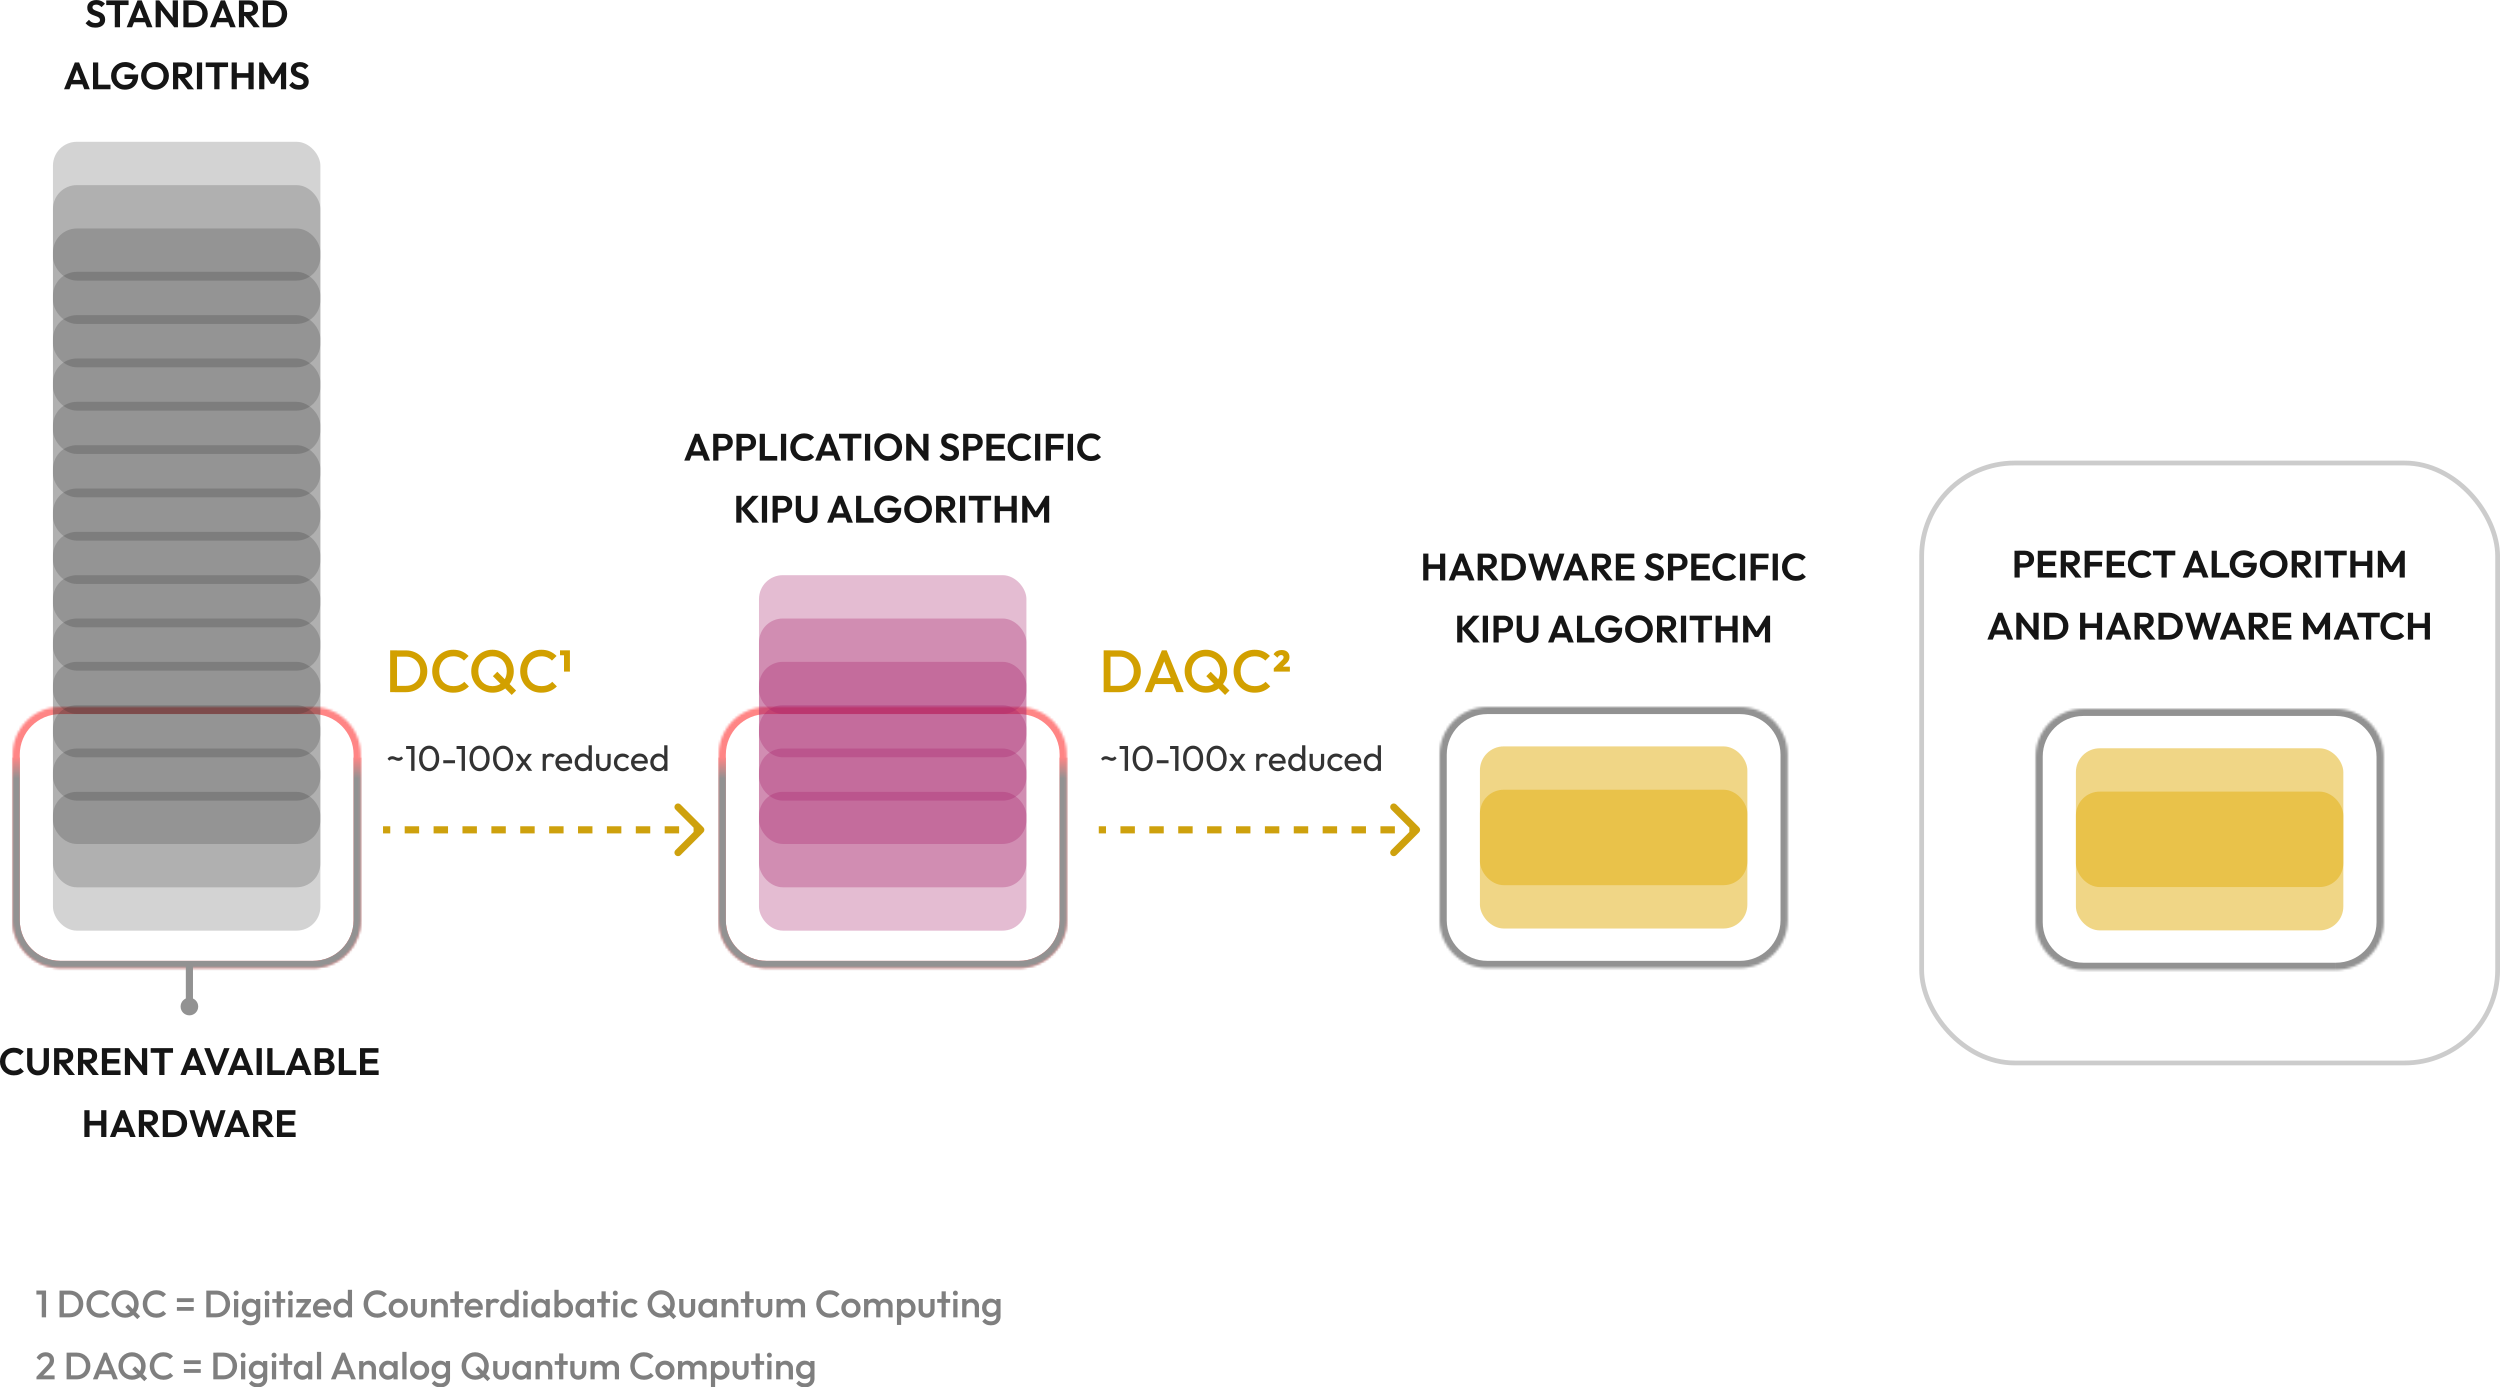 <?xml version="1.0" encoding="UTF-8"?>
<svg id="a" data-name="Ebene 1" xmlns="http://www.w3.org/2000/svg" xmlns:xlink="http://www.w3.org/1999/xlink" viewBox="0 0 1047.64 581.39">
  <defs>
    <style>
      .p {
        fill: url(#k);
      }

      .q {
        fill: url(#f);
      }

      .r {
        mask: url(#i);
      }

      .s {
        mask: url(#g);
      }

      .t {
        mask: url(#d);
      }

      .u {
        mask: url(#b);
      }

      .v {
        mask: url(#l);
      }

      .w {
        mask: url(#n);
      }

      .x {
        fill: #151515;
      }

      .y {
        fill: #2b2b2b;
        isolation: isolate;
        opacity: .6;
      }

      .z {
        fill: #d2a000;
      }

      .aa {
        fill: #ff8585;
      }

      .ab {
        fill: #929292;
      }

      .ac {
        fill: rgba(226, 175, 14, .5);
      }

      .ad {
        fill: #fff;
      }

      .ae {
        fill: rgba(164, 33, 104, .3);
      }

      .af {
        fill: rgba(37, 36, 36, .2);
      }

      .ag {
        stroke: #ccc;
        stroke-width: 2px;
      }

      .ag, .ah {
        fill: none;
      }

      .ai {
        fill: #cea10d;
      }

      .ah {
        stroke: #929292;
        stroke-width: 3px;
      }

      .aj {
        fill: #333;
      }
    </style>
    <mask id="b" data-name="mask" x="2.29" y="293.24" width="151.88" height="115.41" maskUnits="userSpaceOnUse">
      <g id="c" data-name="path-3-inside-1 2070 1132">
        <path class="ad" d="M5.29,316.24c0-11.05,8.95-20,20-20h105.88c11.05,0,20,8.95,20,20v69.41c0,11.05-8.95,20-20,20H25.29c-11.05,0-20-8.95-20-20v-69.41Z"/>
      </g>
    </mask>
    <mask id="d" data-name="mask-1" x="2.29" y="317.36" width="151.88" height="91.29" maskUnits="userSpaceOnUse">
      <g id="e" data-name="path-5-inside-2 2070 1132">
        <path class="ad" d="M5.29,317.36h145.88v68.29c0,11.05-8.95,20-20,20H25.29c-11.05,0-20-8.95-20-20v-68.29Z"/>
      </g>
    </mask>
    <linearGradient id="f" data-name="Unbenannter Verlauf" x1="78.23" y1="136.46" x2="78.23" y2="224.75" gradientTransform="translate(0 542.11) scale(1 -1)" gradientUnits="userSpaceOnUse">
      <stop offset="0" stop-color="#929292"/>
      <stop offset=".9" stop-color="#929292"/>
      <stop offset="1" stop-color="#ff8585"/>
    </linearGradient>
    <mask id="g" data-name="mask-2" x="298.17" y="293.24" width="151.88" height="115.41" maskUnits="userSpaceOnUse">
      <g id="h" data-name="path-7-inside-3 2070 1132">
        <path class="ad" d="M301.17,316.24c0-11.05,8.95-20,20-20h105.88c11.05,0,20,8.95,20,20v69.41c0,11.05-8.95,20-20,20h-105.88c-11.05,0-20-8.95-20-20v-69.41Z"/>
      </g>
    </mask>
    <mask id="i" data-name="mask-3" x="298.17" y="317.36" width="151.88" height="91.29" maskUnits="userSpaceOnUse">
      <g id="j" data-name="path-9-inside-4 2070 1132">
        <path class="ad" d="M301.17,317.36h145.88v68.29c0,11.05-8.95,20-20,20h-105.88c-11.05,0-20-8.95-20-20v-68.29Z"/>
      </g>
    </mask>
    <linearGradient id="k" data-name="Unbenannter Verlauf 2" x1="374.1" y1="136.46" x2="374.1" y2="224.75" gradientTransform="translate(0 542.11) scale(1 -1)" gradientUnits="userSpaceOnUse">
      <stop offset="0" stop-color="#929292"/>
      <stop offset=".9" stop-color="#929292"/>
      <stop offset="1" stop-color="#ff8585"/>
    </linearGradient>
    <mask id="l" data-name="mask-4" x="600.27" y="293.24" width="151.88" height="115.41" maskUnits="userSpaceOnUse">
      <g id="m" data-name="path-11-inside-5 2070 1132">
        <path class="ad" d="M603.27,316.24c0-11.05,8.96-20,20-20h105.88c11.05,0,20,8.95,20,20v69.41c0,11.05-8.95,20-20,20h-105.88c-11.04,0-20-8.95-20-20v-69.41Z"/>
      </g>
    </mask>
    <mask id="n" data-name="mask-5" x="850.02" y="294.03" width="151.88" height="115.41" maskUnits="userSpaceOnUse">
      <g id="o" data-name="path-51-inside-6 2070 1132">
        <path class="ad" d="M853.02,317.03c0-11.05,8.96-20,20-20h105.88c11.04,0,20,8.95,20,20v69.41c0,11.05-8.96,20-20,20h-105.88c-11.04,0-20-8.95-20-20v-69.41Z"/>
      </g>
    </mask>
  </defs>
  <path class="y" d="M17.49,552.03v-11.2h1.81v11.2h-1.81ZM15.25,542.47v-1.65h3.89v1.65h-3.89ZM26.2,552.03v-1.68h2.94c.77,0,1.44-.17,2.02-.5.59-.33,1.04-.79,1.36-1.38.33-.6.5-1.29.5-2.06s-.17-1.45-.5-2.03c-.33-.59-.79-1.05-1.38-1.38-.58-.33-1.24-.5-2-.5h-2.94v-1.68h2.99c.81,0,1.56.14,2.26.43.69.28,1.3.67,1.81,1.18.52.5.93,1.09,1.22,1.78.29.67.43,1.41.43,2.21s-.14,1.52-.43,2.21c-.29.68-.69,1.28-1.2,1.79-.51.5-1.11.9-1.81,1.18-.69.28-1.44.42-2.24.42h-3.02ZM24.94,552.03v-11.2h1.84v11.2h-1.84ZM41.87,552.19c-.81,0-1.56-.14-2.26-.43-.68-.3-1.28-.71-1.79-1.23-.51-.53-.91-1.15-1.18-1.84-.28-.7-.42-1.46-.42-2.26s.14-1.55.42-2.24c.28-.7.67-1.32,1.18-1.84.51-.52,1.11-.93,1.79-1.23.69-.3,1.45-.45,2.26-.45.91,0,1.69.15,2.35.45.66.3,1.25.7,1.76,1.22l-1.25,1.25c-.33-.36-.74-.65-1.22-.85-.47-.2-1.02-.3-1.65-.3-.55,0-1.06.1-1.52.29-.46.19-.86.47-1.2.83-.33.35-.59.77-.77,1.26-.18.49-.27,1.03-.27,1.62s.09,1.12.27,1.62c.18.49.44.92.77,1.28.34.35.74.62,1.2.82.46.19.97.29,1.52.29.68,0,1.26-.1,1.73-.3.48-.21.89-.5,1.22-.86l1.25,1.25c-.51.52-1.11.93-1.81,1.23-.69.3-1.49.45-2.38.45ZM52.42,552.19c-.8,0-1.55-.15-2.24-.45-.69-.3-1.3-.71-1.82-1.23-.52-.53-.93-1.15-1.23-1.84-.29-.7-.43-1.46-.43-2.26s.14-1.55.43-2.24c.3-.69.7-1.3,1.22-1.82.52-.53,1.13-.94,1.81-1.23.69-.3,1.44-.45,2.24-.45s1.54.15,2.22.45c.69.29,1.3.7,1.82,1.23.52.52.93,1.14,1.22,1.84.3.69.45,1.44.45,2.24s-.15,1.55-.45,2.26c-.29.69-.69,1.3-1.22,1.82-.51.52-1.11.93-1.81,1.23-.68.3-1.42.45-2.21.45ZM57.54,552.79l-5.04-5.04,1.18-1.18,5.04,5.04-1.18,1.18ZM52.39,550.43c.76,0,1.42-.17,1.98-.51.58-.34,1.02-.81,1.34-1.41.33-.61.5-1.31.5-2.1,0-.59-.1-1.12-.29-1.6-.18-.49-.44-.91-.78-1.26-.34-.36-.75-.64-1.22-.83-.46-.19-.97-.29-1.54-.29-.75,0-1.41.17-1.98.51-.57.33-1.01.79-1.34,1.39-.32.6-.48,1.29-.48,2.08,0,.59.09,1.13.27,1.63.19.49.45.91.78,1.26.34.35.75.63,1.22.83.47.19.98.29,1.54.29ZM65.46,552.19c-.81,0-1.56-.14-2.26-.43-.68-.3-1.28-.71-1.79-1.23-.51-.53-.91-1.15-1.18-1.84-.28-.7-.42-1.46-.42-2.26s.14-1.55.42-2.24c.28-.7.67-1.32,1.18-1.84.51-.52,1.11-.93,1.79-1.23.69-.3,1.45-.45,2.26-.45.91,0,1.69.15,2.35.45.66.3,1.25.7,1.76,1.22l-1.25,1.25c-.33-.36-.74-.65-1.22-.85-.47-.2-1.02-.3-1.65-.3-.55,0-1.06.1-1.52.29-.46.19-.86.47-1.2.83-.33.35-.59.77-.77,1.26-.18.49-.27,1.03-.27,1.62s.09,1.12.27,1.62c.18.49.44.92.77,1.28.34.35.74.62,1.2.82.46.19.97.29,1.52.29.68,0,1.26-.1,1.73-.3.48-.21.89-.5,1.22-.86l1.25,1.25c-.51.52-1.11.93-1.81,1.23-.69.3-1.49.45-2.38.45ZM74.13,545.63v-1.6h7.06v1.6h-7.06ZM74.13,549.31v-1.6h7.06v1.6h-7.06ZM87.72,552.03v-1.68h2.94c.77,0,1.44-.17,2.02-.5.59-.33,1.04-.79,1.36-1.38.33-.6.5-1.29.5-2.06s-.17-1.45-.5-2.03c-.33-.59-.79-1.05-1.38-1.38-.58-.33-1.24-.5-2-.5h-2.94v-1.68h2.99c.81,0,1.56.14,2.26.43.69.28,1.3.67,1.81,1.18.52.5.93,1.09,1.22,1.78.29.67.43,1.41.43,2.21s-.14,1.52-.43,2.21c-.29.68-.69,1.28-1.2,1.79-.51.5-1.12.9-1.81,1.18-.69.28-1.44.42-2.24.42h-3.02ZM86.45,552.03v-11.2h1.84v11.2h-1.84ZM98.07,552.03v-7.68h1.76v7.68h-1.76ZM98.95,542.94c-.3,0-.55-.1-.75-.3-.19-.2-.29-.45-.29-.75s.1-.55.29-.75c.2-.2.45-.3.75-.3s.56.1.75.3c.19.2.29.45.29.75s-.1.55-.29.75c-.19.2-.44.3-.75.3ZM105.01,555.39c-.81,0-1.52-.15-2.13-.45-.61-.29-1.1-.7-1.47-1.23l1.15-1.15c.31.38.66.67,1.06.86.39.19.87.29,1.42.29.69,0,1.24-.18,1.65-.54.41-.35.61-.84.61-1.46v-1.89l.3-1.7-.3-1.71v-2.06h1.76v7.36c0,.74-.17,1.38-.51,1.92-.34.55-.82.99-1.42,1.3-.61.31-1.31.46-2.11.46ZM104.93,551.87c-.68,0-1.3-.17-1.86-.5-.54-.34-.98-.81-1.3-1.39-.31-.59-.46-1.24-.46-1.97s.15-1.38.46-1.95c.32-.58.75-1.03,1.3-1.36.55-.34,1.17-.51,1.86-.51.61,0,1.14.12,1.6.37.46.24.82.59,1.07,1.02.26.43.38.93.38,1.5v1.89c0,.57-.13,1.07-.4,1.5-.26.44-.61.78-1.07,1.02-.46.24-.99.37-1.58.37ZM105.28,550.2c.43,0,.8-.09,1.12-.27.32-.18.56-.43.74-.75.18-.33.27-.71.27-1.15s-.09-.82-.27-1.14c-.17-.33-.42-.59-.74-.77-.32-.18-.69-.27-1.12-.27s-.81.09-1.14.27c-.32.18-.57.44-.75.77-.18.32-.27.7-.27,1.14s.09.8.27,1.14c.18.33.43.59.75.77.33.18.71.27,1.14.27ZM111.03,552.03v-7.68h1.76v7.68h-1.76ZM111.91,542.94c-.3,0-.55-.1-.75-.3-.19-.2-.29-.45-.29-.75s.1-.55.29-.75c.2-.2.45-.3.75-.3s.56.1.75.3c.19.2.29.45.29.75s-.1.55-.29.75c-.19.2-.44.3-.75.3ZM115.93,552.03v-10.88h1.76v10.88h-1.76ZM114.09,545.95v-1.6h5.44v1.6h-5.44ZM120.82,552.03v-7.68h1.76v7.68h-1.76ZM121.7,542.94c-.3,0-.55-.1-.75-.3-.19-.2-.29-.45-.29-.75s.1-.55.29-.75c.2-.2.45-.3.75-.3s.56.1.75.3c.19.2.29.45.29.75s-.1.55-.29.75c-.19.2-.44.3-.75.3ZM123.98,551.07l4.29-5.76h2.06l-4.29,5.76h-2.06ZM123.98,552.03v-.96l1.6-.64h4.66v1.6h-6.26ZM124.27,545.95v-1.6h6.06v.96l-1.6.64h-4.46ZM135.22,552.19c-.77,0-1.46-.17-2.08-.51-.61-.35-1.09-.83-1.46-1.44-.35-.61-.53-1.29-.53-2.05s.18-1.44.53-2.03c.35-.61.83-1.09,1.42-1.44.61-.35,1.28-.53,2.02-.53s1.34.16,1.89.5c.55.33.99.78,1.3,1.36.32.58.48,1.23.48,1.97,0,.13-.01.26-.03.4,0,.13-.03.27-.06.43h-6.3v-1.44h5.39l-.66.58c-.02-.47-.11-.86-.27-1.18s-.39-.57-.69-.74c-.29-.17-.65-.26-1.07-.26-.45,0-.84.1-1.17.29-.33.19-.59.46-.77.82-.18.34-.27.75-.27,1.23s.1.9.29,1.26c.19.36.46.65.82.85.35.19.76.29,1.22.29.39,0,.76-.07,1.09-.21.34-.14.63-.34.86-.61l1.12,1.14c-.37.44-.83.77-1.36.99-.53.22-1.1.34-1.7.34ZM143.41,552.19c-.69,0-1.32-.18-1.89-.53-.55-.35-1-.83-1.33-1.42-.32-.61-.48-1.29-.48-2.03s.16-1.43.48-2.03c.33-.61.77-1.09,1.33-1.44.57-.36,1.2-.54,1.89-.54.59,0,1.1.13,1.55.38.46.24.82.59,1.09,1.02.27.44.4.93.4,1.49v2.21c0,.55-.13,1.05-.4,1.49-.26.44-.61.78-1.07,1.04-.46.24-.98.37-1.57.37ZM143.7,550.52c.44,0,.82-.1,1.14-.29.33-.2.59-.48.77-.83.18-.35.27-.76.27-1.22s-.09-.86-.27-1.22c-.18-.35-.44-.62-.77-.82-.32-.2-.7-.3-1.14-.3s-.81.1-1.14.3c-.32.19-.58.46-.77.82-.18.35-.27.76-.27,1.22s.09.86.27,1.22c.19.35.45.63.77.83.33.19.71.29,1.14.29ZM147.52,552.03h-1.76v-2.06l.3-1.87-.3-1.86v-5.73h1.76v11.52ZM158.01,552.19c-.81,0-1.56-.14-2.26-.43-.68-.3-1.28-.71-1.79-1.23-.51-.53-.91-1.15-1.18-1.84-.28-.7-.42-1.46-.42-2.26s.14-1.55.42-2.24c.28-.7.67-1.32,1.18-1.84.51-.52,1.11-.93,1.79-1.23.69-.3,1.45-.45,2.26-.45.91,0,1.69.15,2.35.45.66.3,1.25.7,1.76,1.22l-1.25,1.25c-.33-.36-.74-.65-1.22-.85-.47-.2-1.02-.3-1.65-.3-.55,0-1.06.1-1.52.29-.46.19-.86.47-1.2.83-.33.35-.59.77-.77,1.26-.18.49-.27,1.03-.27,1.62s.09,1.12.27,1.62c.18.49.44.92.77,1.28.34.35.74.62,1.2.82.46.19.96.29,1.52.29.68,0,1.26-.1,1.73-.3.48-.21.88-.5,1.22-.86l1.25,1.25c-.51.52-1.11.93-1.81,1.23-.69.3-1.49.45-2.38.45ZM166.89,552.19c-.75,0-1.42-.18-2.03-.53-.61-.36-1.09-.85-1.46-1.46-.35-.61-.53-1.29-.53-2.03s.18-1.42.53-2.02c.36-.6.85-1.07,1.46-1.42.61-.36,1.29-.54,2.03-.54s1.44.18,2.05.53,1.09.83,1.44,1.44c.36.6.54,1.27.54,2.02s-.18,1.42-.54,2.03c-.35.61-.83,1.09-1.44,1.46-.61.35-1.29.53-2.05.53ZM166.89,550.49c.44,0,.82-.1,1.15-.29.34-.2.6-.48.78-.83.19-.35.29-.75.29-1.2s-.1-.84-.29-1.18c-.19-.34-.45-.61-.78-.8-.33-.2-.71-.3-1.15-.3s-.81.1-1.15.3c-.33.19-.59.46-.78.8-.18.34-.27.74-.27,1.18s.09.85.27,1.2c.19.35.45.63.78.83.34.19.73.29,1.15.29ZM175.54,552.19c-.65,0-1.23-.14-1.74-.43-.5-.29-.9-.68-1.18-1.18-.28-.51-.42-1.1-.42-1.76v-4.46h1.76v4.38c0,.37.06.69.18.96.13.26.31.45.54.59.24.14.53.21.86.21.51,0,.9-.15,1.17-.45.28-.31.42-.75.42-1.31v-4.38h1.76v4.46c0,.67-.14,1.26-.43,1.78-.28.5-.67.9-1.17,1.18-.5.28-1.08.42-1.74.42ZM185.91,552.03v-4.43c0-.51-.17-.93-.5-1.26-.32-.33-.74-.5-1.25-.5-.34,0-.65.07-.91.22-.27.15-.48.36-.62.62-.15.27-.22.57-.22.91l-.69-.38c0-.59.13-1.1.38-1.55.26-.46.61-.82,1.06-1.07.46-.27.97-.4,1.54-.4s1.09.15,1.54.45c.45.29.8.67,1.06,1.14.26.46.38.94.38,1.44v4.82h-1.76ZM180.65,552.03v-7.68h1.76v7.68h-1.76ZM190.54,552.03v-10.88h1.76v10.88h-1.76ZM188.7,545.95v-1.6h5.44v1.6h-5.44ZM198.76,552.19c-.77,0-1.46-.17-2.08-.51-.61-.35-1.09-.83-1.46-1.44-.35-.61-.53-1.29-.53-2.05s.18-1.44.53-2.03c.35-.61.83-1.09,1.42-1.44.61-.35,1.28-.53,2.02-.53s1.34.16,1.89.5c.55.33.99.78,1.3,1.36.32.58.48,1.23.48,1.97,0,.13,0,.26-.03.4,0,.13-.03.27-.06.43h-6.3v-1.44h5.39l-.66.58c-.02-.47-.11-.86-.27-1.18s-.39-.57-.69-.74c-.29-.17-.65-.26-1.07-.26-.45,0-.84.1-1.17.29-.33.19-.59.46-.77.82-.18.34-.27.75-.27,1.23s.1.9.29,1.26c.19.36.46.65.82.85.35.19.76.29,1.22.29.4,0,.76-.07,1.09-.21.34-.14.63-.34.86-.61l1.12,1.14c-.37.44-.83.77-1.36.99-.53.22-1.1.34-1.7.34ZM203.74,552.03v-7.68h1.76v7.68h-1.76ZM205.5,547.75l-.61-.3c0-.97.21-1.76.64-2.35.44-.61,1.09-.91,1.97-.91.38,0,.73.07,1.04.21.31.14.6.36.86.67l-1.15,1.18c-.14-.15-.29-.26-.46-.32-.17-.06-.37-.1-.59-.1-.49,0-.9.15-1.22.46-.32.31-.48.79-.48,1.46ZM213.24,552.19c-.69,0-1.32-.18-1.89-.53-.56-.35-1-.83-1.33-1.42-.32-.61-.48-1.29-.48-2.03s.16-1.43.48-2.03c.33-.61.77-1.09,1.33-1.44.57-.36,1.19-.54,1.89-.54.59,0,1.1.13,1.55.38.46.24.82.59,1.09,1.02.27.44.4.93.4,1.49v2.21c0,.55-.13,1.05-.4,1.49-.26.44-.61.78-1.07,1.04-.46.24-.98.37-1.57.37ZM213.53,550.52c.44,0,.82-.1,1.14-.29.33-.2.59-.48.77-.83.18-.35.27-.76.27-1.22s-.09-.86-.27-1.22c-.18-.35-.44-.62-.77-.82-.32-.2-.7-.3-1.14-.3s-.81.1-1.14.3c-.32.19-.58.46-.77.82-.18.35-.27.76-.27,1.22s.09.86.27,1.22c.19.35.45.63.77.83.33.19.71.29,1.14.29ZM217.35,552.03h-1.76v-2.06l.3-1.87-.3-1.86v-5.73h1.76v11.52ZM219.32,552.03v-7.68h1.76v7.68h-1.76ZM220.2,542.94c-.3,0-.55-.1-.75-.3-.19-.2-.29-.45-.29-.75s.1-.55.29-.75c.2-.2.45-.3.75-.3s.56.1.75.3c.19.2.29.45.29.75s-.1.55-.29.75c-.19.2-.44.3-.75.3ZM226.27,552.19c-.69,0-1.32-.18-1.89-.53-.55-.35-1-.83-1.33-1.42-.32-.61-.48-1.29-.48-2.03s.16-1.43.48-2.03c.33-.61.77-1.09,1.33-1.44.57-.36,1.19-.54,1.89-.54.59,0,1.1.13,1.55.38.46.24.82.59,1.09,1.02.27.44.4.93.4,1.49v2.21c0,.55-.13,1.05-.4,1.49-.26.44-.61.78-1.07,1.04-.46.24-.98.37-1.57.37ZM226.56,550.52c.65,0,1.17-.22,1.57-.66.4-.44.61-1,.61-1.68,0-.46-.09-.86-.27-1.22-.18-.35-.44-.62-.77-.82-.32-.2-.7-.3-1.14-.3s-.81.1-1.14.3c-.32.19-.58.46-.77.82-.18.35-.27.76-.27,1.22s.09.86.27,1.22c.19.35.45.63.77.83.33.19.71.29,1.14.29ZM228.62,552.03v-2.06l.3-1.87-.3-1.86v-1.89h1.76v7.68h-1.76ZM236.45,552.19c-.59,0-1.11-.12-1.57-.37-.46-.26-.82-.6-1.09-1.04-.26-.44-.38-.93-.38-1.49v-2.21c0-.56.13-1.05.4-1.49.27-.44.63-.78,1.09-1.02.46-.26.98-.38,1.55-.38.69,0,1.32.18,1.87.54.57.35,1.01.83,1.33,1.44.33.6.5,1.27.5,2.03s-.17,1.42-.5,2.03c-.32.6-.76,1.07-1.33,1.42-.55.35-1.18.53-1.87.53ZM232.34,552.03v-11.52h1.76v5.73l-.3,1.86.3,1.87v2.06h-1.76ZM236.16,550.52c.43,0,.8-.1,1.12-.29.33-.2.59-.48.77-.83.19-.35.29-.76.29-1.22s-.1-.86-.29-1.22c-.18-.35-.44-.62-.77-.82-.32-.2-.69-.3-1.12-.3s-.81.1-1.14.3c-.33.19-.59.46-.77.82-.18.35-.27.76-.27,1.22s.09.86.27,1.22c.18.35.44.63.77.83.33.19.71.29,1.14.29ZM244.83,552.19c-.69,0-1.32-.18-1.89-.53-.55-.35-1-.83-1.33-1.42-.32-.61-.48-1.29-.48-2.03s.16-1.43.48-2.03c.33-.61.77-1.09,1.33-1.44.57-.36,1.2-.54,1.89-.54.59,0,1.1.13,1.55.38.46.24.82.59,1.09,1.02.27.44.4.93.4,1.49v2.21c0,.55-.13,1.05-.4,1.49-.26.44-.61.78-1.07,1.04-.46.24-.98.37-1.57.37ZM245.12,550.52c.65,0,1.17-.22,1.57-.66.41-.44.61-1,.61-1.68,0-.46-.09-.86-.27-1.22-.18-.35-.44-.62-.77-.82-.32-.2-.7-.3-1.14-.3s-.8.1-1.14.3c-.32.19-.58.46-.77.82-.18.35-.27.76-.27,1.22s.09.86.27,1.22c.19.35.45.63.77.83.33.19.71.29,1.14.29ZM247.19,552.03v-2.06l.3-1.87-.3-1.86v-1.89h1.76v7.68h-1.76ZM252.07,552.03v-10.88h1.76v10.88h-1.76ZM250.23,545.95v-1.6h5.44v1.6h-5.44ZM256.96,552.03v-7.68h1.76v7.68h-1.76ZM257.84,542.94c-.3,0-.55-.1-.75-.3-.19-.2-.29-.45-.29-.75s.1-.55.29-.75c.2-.2.45-.3.75-.3s.56.1.75.3c.19.2.29.45.29.75s-.1.55-.29.75c-.19.2-.44.3-.75.3ZM264.23,552.19c-.76,0-1.45-.18-2.06-.53-.61-.35-1.09-.83-1.44-1.44-.35-.61-.53-1.29-.53-2.03s.18-1.44.53-2.03c.35-.61.83-1.09,1.44-1.44.62-.35,1.31-.53,2.06-.53.6,0,1.15.12,1.66.35.52.22.97.55,1.33.98l-1.15,1.17c-.22-.27-.5-.46-.82-.59-.31-.14-.65-.21-1.02-.21-.44,0-.83.1-1.17.3-.33.19-.59.46-.78.8-.18.34-.27.74-.27,1.2s.09.85.27,1.2c.19.34.45.61.78.82.34.19.73.29,1.17.29.37,0,.71-.06,1.02-.19.32-.14.59-.34.82-.61l1.15,1.17c-.36.43-.8.76-1.33.99-.51.22-1.07.34-1.66.34ZM277.1,552.19c-.8,0-1.55-.15-2.24-.45-.69-.3-1.3-.71-1.82-1.23-.52-.53-.93-1.15-1.23-1.84-.29-.7-.43-1.46-.43-2.26s.14-1.55.43-2.24c.3-.69.7-1.3,1.22-1.82.52-.53,1.13-.94,1.81-1.23.69-.3,1.44-.45,2.24-.45s1.54.15,2.22.45c.69.29,1.3.7,1.82,1.23.52.52.93,1.14,1.22,1.84.3.69.45,1.44.45,2.24s-.15,1.55-.45,2.26c-.29.69-.69,1.3-1.22,1.82-.51.52-1.11.93-1.81,1.23-.68.3-1.42.45-2.21.45ZM282.22,552.79l-5.04-5.04,1.18-1.18,5.04,5.04-1.18,1.18ZM277.07,550.43c.76,0,1.42-.17,1.98-.51.58-.34,1.02-.81,1.34-1.41.33-.61.5-1.31.5-2.1,0-.59-.1-1.12-.29-1.6-.18-.49-.44-.91-.78-1.26-.34-.36-.75-.64-1.22-.83-.46-.19-.97-.29-1.54-.29-.75,0-1.41.17-1.98.51-.57.33-1.01.79-1.34,1.39-.32.6-.48,1.29-.48,2.08,0,.59.09,1.13.27,1.63.19.49.45.91.78,1.26.34.35.75.63,1.22.83.47.19.98.29,1.54.29ZM287.97,552.19c-.65,0-1.23-.14-1.74-.43-.5-.29-.9-.68-1.18-1.18-.28-.51-.42-1.1-.42-1.76v-4.46h1.76v4.38c0,.37.06.69.18.96.13.26.31.45.54.59.25.14.53.21.86.21.51,0,.9-.15,1.17-.45.28-.31.42-.75.42-1.31v-4.38h1.76v4.46c0,.67-.14,1.26-.43,1.78-.28.5-.67.9-1.17,1.18-.5.28-1.08.42-1.74.42ZM296.3,552.19c-.69,0-1.32-.18-1.89-.53-.55-.35-1-.83-1.33-1.42-.32-.61-.48-1.29-.48-2.03s.16-1.43.48-2.03c.33-.61.77-1.09,1.33-1.44.57-.36,1.2-.54,1.89-.54.59,0,1.1.13,1.55.38.46.24.82.59,1.09,1.02.27.44.4.93.4,1.49v2.21c0,.55-.13,1.05-.4,1.49-.26.44-.61.78-1.07,1.04-.46.24-.98.37-1.57.37ZM296.59,550.52c.65,0,1.17-.22,1.57-.66.4-.44.61-1,.61-1.68,0-.46-.09-.86-.27-1.22-.18-.35-.44-.62-.77-.82-.32-.2-.7-.3-1.14-.3s-.81.1-1.14.3c-.32.19-.58.46-.77.82-.18.35-.27.76-.27,1.22s.09.86.27,1.22c.19.35.45.63.77.83.33.19.71.29,1.14.29ZM298.66,552.03v-2.06l.3-1.87-.3-1.86v-1.89h1.76v7.68h-1.76ZM307.63,552.03v-4.43c0-.51-.17-.93-.5-1.26-.32-.33-.74-.5-1.25-.5-.34,0-.65.07-.91.22-.27.15-.47.36-.62.62-.15.27-.22.57-.22.91l-.69-.38c0-.59.13-1.1.38-1.55.26-.46.61-.82,1.06-1.07.46-.27.97-.4,1.54-.4s1.09.15,1.54.45c.45.29.8.67,1.06,1.14.26.46.38.94.38,1.44v4.82h-1.76ZM302.37,552.03v-7.68h1.76v7.68h-1.76ZM312.26,552.03v-10.88h1.76v10.88h-1.76ZM310.42,545.95v-1.6h5.44v1.6h-5.44ZM320.29,552.19c-.65,0-1.23-.14-1.74-.43-.5-.29-.9-.68-1.18-1.18-.28-.51-.42-1.1-.42-1.76v-4.46h1.76v4.38c0,.37.06.69.18.96.13.26.31.45.54.59.24.14.53.21.86.21.51,0,.9-.15,1.17-.45.28-.31.42-.75.42-1.31v-4.38h1.76v4.46c0,.67-.14,1.26-.43,1.78-.28.5-.67.9-1.17,1.18-.5.28-1.08.42-1.74.42ZM325.4,552.03v-7.68h1.76v7.68h-1.76ZM330.5,552.03v-4.58c0-.51-.16-.91-.48-1.18-.32-.29-.71-.43-1.18-.43-.32,0-.61.06-.86.19-.25.13-.44.31-.59.56-.15.23-.22.52-.22.86l-.69-.38c0-.59.13-1.09.38-1.52.26-.43.6-.76,1.04-.99.44-.25.93-.37,1.47-.37s1.03.12,1.47.35c.44.23.78.57,1.04.99.26.43.38.94.38,1.54v4.96h-1.76ZM335.61,552.03v-4.58c0-.51-.16-.91-.48-1.18-.32-.29-.71-.43-1.18-.43-.31,0-.59.06-.85.19-.26.13-.46.31-.61.56-.15.23-.22.52-.22.86l-.99-.38c.05-.59.22-1.09.51-1.52.29-.43.66-.76,1.1-.99.46-.25.96-.37,1.5-.37s1.06.12,1.5.35c.45.23.8.57,1.07.99.27.43.4.94.4,1.54v4.96h-1.76ZM347.71,552.19c-.81,0-1.56-.14-2.26-.43-.68-.3-1.28-.71-1.79-1.23-.51-.53-.91-1.15-1.18-1.84-.28-.7-.42-1.46-.42-2.26s.14-1.55.42-2.24c.28-.7.67-1.32,1.18-1.84.51-.52,1.11-.93,1.79-1.23.69-.3,1.45-.45,2.26-.45.91,0,1.69.15,2.35.45.66.3,1.25.7,1.76,1.22l-1.25,1.25c-.33-.36-.74-.65-1.22-.85-.47-.2-1.02-.3-1.65-.3-.56,0-1.06.1-1.52.29-.46.19-.86.47-1.2.83-.33.35-.59.77-.77,1.26-.18.49-.27,1.03-.27,1.62s.09,1.12.27,1.62c.18.49.44.92.77,1.28.34.35.74.62,1.2.82.46.19.96.29,1.52.29.68,0,1.26-.1,1.73-.3.48-.21.88-.5,1.22-.86l1.25,1.25c-.51.52-1.11.93-1.81,1.23-.69.3-1.49.45-2.38.45ZM356.59,552.19c-.75,0-1.42-.18-2.03-.53-.61-.36-1.09-.85-1.46-1.46-.35-.61-.53-1.29-.53-2.03s.18-1.42.53-2.02c.36-.6.85-1.07,1.46-1.42.61-.36,1.29-.54,2.03-.54s1.44.18,2.05.53c.61.35,1.09.83,1.44,1.44.36.6.54,1.27.54,2.02s-.18,1.42-.54,2.03c-.35.61-.83,1.09-1.44,1.46-.61.35-1.29.53-2.05.53ZM356.59,550.49c.44,0,.82-.1,1.15-.29.34-.2.6-.48.78-.83.19-.35.29-.75.29-1.2s-.1-.84-.29-1.18c-.19-.34-.45-.61-.78-.8-.33-.2-.71-.3-1.15-.3s-.81.1-1.15.3c-.33.19-.59.46-.78.8-.18.34-.27.74-.27,1.18s.09.85.27,1.2c.19.35.45.63.78.83.34.19.73.29,1.15.29ZM362.09,552.03v-7.68h1.76v7.68h-1.76ZM367.19,552.03v-4.58c0-.51-.16-.91-.48-1.18-.32-.29-.71-.43-1.18-.43-.32,0-.61.06-.86.19-.24.13-.44.31-.59.56-.15.23-.22.52-.22.86l-.69-.38c0-.59.13-1.09.38-1.52.26-.43.6-.76,1.04-.99.44-.25.93-.37,1.47-.37s1.04.12,1.47.35c.44.23.78.57,1.04.99.26.43.38.94.38,1.54v4.96h-1.76ZM372.3,552.03v-4.58c0-.51-.16-.91-.48-1.18-.32-.29-.71-.43-1.18-.43-.31,0-.59.06-.85.19s-.46.31-.61.56c-.15.23-.22.52-.22.86l-.99-.38c.05-.59.22-1.09.51-1.52.29-.43.66-.76,1.1-.99.46-.25.96-.37,1.5-.37s1.06.12,1.5.35c.45.23.81.57,1.07.99.27.43.4.94.4,1.54v4.96h-1.76ZM379.98,552.19c-.59,0-1.11-.12-1.57-.37-.46-.26-.82-.6-1.09-1.04-.26-.44-.38-.93-.38-1.49v-2.21c0-.56.13-1.05.4-1.49.27-.44.63-.78,1.09-1.02.46-.26.98-.38,1.55-.38.69,0,1.32.18,1.87.54.57.35,1.01.83,1.33,1.44.33.6.5,1.27.5,2.03s-.17,1.42-.5,2.03c-.32.6-.76,1.07-1.33,1.42-.55.35-1.18.53-1.87.53ZM375.87,555.23v-10.88h1.76v2.06l-.3,1.87.3,1.86v5.09h-1.76ZM379.69,550.52c.43,0,.8-.1,1.12-.29.33-.2.59-.48.77-.83.19-.35.29-.76.29-1.22s-.1-.86-.29-1.22c-.18-.35-.44-.62-.77-.82-.32-.2-.69-.3-1.12-.3s-.8.1-1.14.3c-.33.19-.59.46-.77.82-.18.35-.27.76-.27,1.22s.09.86.27,1.22c.18.35.44.63.77.83.33.19.71.29,1.14.29ZM388.3,552.19c-.65,0-1.23-.14-1.74-.43-.5-.29-.9-.68-1.18-1.18-.28-.51-.42-1.1-.42-1.76v-4.46h1.76v4.38c0,.37.06.69.18.96.13.26.31.45.54.59.24.14.53.21.86.21.51,0,.9-.15,1.17-.45.28-.31.42-.75.42-1.31v-4.38h1.76v4.46c0,.67-.14,1.26-.43,1.78-.28.5-.67.9-1.17,1.18-.5.28-1.08.42-1.74.42ZM394.58,552.03v-10.88h1.76v10.88h-1.76ZM392.74,545.95v-1.6h5.44v1.6h-5.44ZM399.48,552.03v-7.68h1.76v7.68h-1.76ZM400.36,542.94c-.3,0-.55-.1-.75-.3-.19-.2-.29-.45-.29-.75s.1-.55.29-.75c.2-.2.45-.3.75-.3s.56.1.75.3c.19.2.29.45.29.75s-.1.55-.29.75c-.19.2-.44.3-.75.3ZM408.48,552.03v-4.43c0-.51-.16-.93-.5-1.26-.32-.33-.74-.5-1.25-.5-.34,0-.64.07-.91.22-.27.15-.48.36-.62.62-.15.27-.22.57-.22.91l-.69-.38c0-.59.13-1.1.38-1.55.26-.46.61-.82,1.06-1.07.46-.27.97-.4,1.54-.4s1.09.15,1.54.45c.45.29.8.67,1.06,1.14.26.46.38.94.38,1.44v4.82h-1.76ZM403.21,552.03v-7.68h1.76v7.68h-1.76ZM415.23,555.39c-.81,0-1.52-.15-2.13-.45-.61-.29-1.1-.7-1.47-1.23l1.15-1.15c.31.38.66.67,1.06.86.39.19.87.29,1.42.29.69,0,1.24-.18,1.65-.54.4-.35.61-.84.61-1.46v-1.89l.3-1.7-.3-1.71v-2.06h1.76v7.36c0,.74-.17,1.38-.51,1.92-.34.55-.82.99-1.42,1.3-.61.31-1.31.46-2.11.46ZM415.15,551.87c-.68,0-1.3-.17-1.86-.5-.54-.34-.98-.81-1.3-1.39-.31-.59-.46-1.24-.46-1.97s.15-1.38.46-1.95c.32-.58.75-1.03,1.3-1.36.55-.34,1.17-.51,1.86-.51.61,0,1.14.12,1.6.37.46.24.82.59,1.07,1.02.26.43.38.93.38,1.5v1.89c0,.57-.13,1.07-.4,1.5-.26.44-.61.78-1.07,1.02-.46.24-.99.37-1.58.37ZM415.5,550.2c.43,0,.8-.09,1.12-.27.32-.18.57-.43.74-.75.18-.33.27-.71.27-1.15s-.09-.82-.27-1.14c-.17-.33-.42-.59-.74-.77-.32-.18-.69-.27-1.12-.27s-.81.09-1.14.27c-.32.18-.57.44-.75.77-.18.32-.27.7-.27,1.14s.09.8.27,1.14c.18.33.43.59.75.77.33.18.71.27,1.14.27ZM15.28,576.94l4.13-4.38c.34-.36.62-.69.83-.98.21-.29.37-.56.46-.82.1-.26.14-.52.14-.78,0-.5-.17-.89-.5-1.17-.32-.29-.73-.43-1.23-.43-.53,0-1,.13-1.41.4-.41.27-.77.68-1.09,1.25l-1.28-1.06c.44-.76.98-1.33,1.62-1.71.64-.39,1.38-.59,2.22-.59.69,0,1.3.14,1.82.42.52.28.93.67,1.22,1.17.29.49.43,1.06.43,1.71,0,.47-.06.89-.18,1.26-.11.36-.29.73-.56,1.1-.27.36-.63.79-1.1,1.28l-3.17,3.28-2.37.05ZM15.28,578.03v-1.09l1.58-.56h6.02v1.65h-7.6ZM29.17,578.03v-1.68h2.94c.77,0,1.44-.17,2.02-.5.59-.33,1.04-.79,1.36-1.38.33-.6.5-1.29.5-2.06s-.17-1.45-.5-2.03c-.33-.59-.79-1.05-1.38-1.38-.58-.33-1.24-.5-2-.5h-2.94v-1.68h2.99c.81,0,1.56.14,2.26.43.69.28,1.3.67,1.81,1.18.52.5.93,1.09,1.22,1.78.29.67.43,1.41.43,2.21s-.14,1.52-.43,2.21c-.29.68-.69,1.28-1.2,1.79-.51.5-1.11.9-1.81,1.18-.69.28-1.44.42-2.24.42h-3.02ZM27.91,578.03v-11.2h1.84v11.2h-1.84ZM38.92,578.03l4.61-11.2h1.28l4.58,11.2h-1.98l-3.58-9.07h.67l-3.62,9.07h-1.95ZM41.19,575.87v-1.6h5.94v1.6h-5.94ZM55.35,578.19c-.8,0-1.55-.15-2.24-.45-.69-.3-1.3-.71-1.82-1.23-.52-.53-.93-1.15-1.23-1.84-.29-.7-.43-1.46-.43-2.26s.14-1.55.43-2.24c.3-.69.7-1.3,1.22-1.82.52-.53,1.13-.94,1.81-1.23.69-.3,1.44-.45,2.24-.45s1.54.15,2.22.45c.69.29,1.3.7,1.82,1.23.52.52.93,1.14,1.22,1.84.3.69.45,1.44.45,2.24s-.15,1.55-.45,2.26c-.29.69-.69,1.3-1.22,1.82-.51.52-1.11.93-1.81,1.23-.68.3-1.42.45-2.21.45ZM60.47,578.79l-5.04-5.04,1.18-1.18,5.04,5.04-1.18,1.18ZM55.32,576.43c.76,0,1.42-.17,1.98-.51.58-.34,1.02-.81,1.34-1.41.33-.61.5-1.31.5-2.1,0-.59-.1-1.12-.29-1.6-.18-.49-.44-.91-.78-1.26-.34-.36-.75-.64-1.22-.83-.46-.19-.97-.29-1.54-.29-.75,0-1.41.17-1.98.51-.57.33-1.01.79-1.34,1.39-.32.6-.48,1.29-.48,2.08,0,.59.09,1.13.27,1.63.19.49.45.91.78,1.26.34.35.75.63,1.22.83.47.19.98.29,1.54.29ZM68.4,578.19c-.81,0-1.56-.14-2.26-.43-.68-.3-1.28-.71-1.79-1.23-.51-.53-.91-1.15-1.18-1.84-.28-.7-.42-1.46-.42-2.26s.14-1.55.42-2.24c.28-.7.67-1.32,1.18-1.84.51-.52,1.11-.93,1.79-1.23.69-.3,1.45-.45,2.26-.45.91,0,1.69.15,2.35.45.66.3,1.25.7,1.76,1.22l-1.25,1.25c-.33-.36-.74-.65-1.22-.85-.47-.2-1.02-.3-1.65-.3-.55,0-1.06.1-1.52.29-.46.19-.86.47-1.2.83-.33.35-.59.77-.77,1.26-.18.49-.27,1.03-.27,1.62s.09,1.12.27,1.62c.18.49.44.92.77,1.28.34.35.74.62,1.2.82.46.19.97.29,1.52.29.68,0,1.26-.1,1.73-.3.48-.21.89-.5,1.22-.86l1.25,1.25c-.51.52-1.11.93-1.81,1.23-.69.3-1.49.45-2.38.45ZM77.07,571.63v-1.6h7.06v1.6h-7.06ZM77.07,575.31v-1.6h7.06v1.6h-7.06ZM90.65,578.03v-1.68h2.94c.77,0,1.44-.17,2.02-.5.59-.33,1.04-.79,1.36-1.38.33-.6.5-1.29.5-2.06s-.17-1.45-.5-2.03c-.33-.59-.79-1.05-1.38-1.38-.58-.33-1.24-.5-2-.5h-2.94v-1.68h2.99c.81,0,1.56.14,2.26.43.69.28,1.3.67,1.81,1.18.52.5.93,1.09,1.22,1.78.29.67.43,1.41.43,2.21s-.14,1.52-.43,2.21c-.29.68-.69,1.28-1.2,1.79-.51.5-1.11.9-1.81,1.18-.69.28-1.44.42-2.24.42h-3.02ZM89.39,578.03v-11.2h1.84v11.2h-1.84ZM101.01,578.03v-7.68h1.76v7.68h-1.76ZM101.89,568.94c-.3,0-.55-.1-.75-.3-.19-.2-.29-.45-.29-.75s.1-.55.29-.75c.2-.2.45-.3.75-.3s.56.1.75.3c.19.2.29.45.29.75s-.1.55-.29.75c-.19.2-.44.3-.75.3ZM107.94,581.39c-.81,0-1.52-.15-2.13-.45-.61-.29-1.1-.7-1.47-1.23l1.15-1.15c.31.38.66.67,1.06.86.39.19.87.29,1.42.29.69,0,1.24-.18,1.65-.54.41-.35.61-.84.61-1.46v-1.89l.3-1.7-.3-1.71v-2.06h1.76v7.36c0,.74-.17,1.38-.51,1.92-.34.55-.82.99-1.42,1.3-.61.31-1.31.46-2.11.46ZM107.86,577.87c-.68,0-1.3-.17-1.86-.5-.54-.34-.98-.81-1.3-1.39-.31-.59-.46-1.24-.46-1.97s.15-1.38.46-1.95c.32-.58.75-1.03,1.3-1.36.55-.34,1.17-.51,1.86-.51.61,0,1.14.12,1.6.37.46.24.82.59,1.07,1.02.26.43.38.93.38,1.5v1.89c0,.57-.13,1.07-.4,1.5-.26.44-.61.78-1.07,1.02-.46.24-.99.37-1.58.37ZM108.22,576.2c.43,0,.8-.09,1.12-.27.32-.18.57-.43.74-.75.18-.33.27-.71.27-1.15s-.09-.82-.27-1.14c-.17-.33-.42-.59-.74-.77-.32-.18-.69-.27-1.12-.27s-.8.09-1.14.27c-.32.18-.57.44-.75.77-.18.32-.27.7-.27,1.14s.09.8.27,1.14c.18.33.43.59.75.77.33.18.71.27,1.14.27ZM113.96,578.03v-7.68h1.76v7.68h-1.76ZM114.84,568.94c-.3,0-.55-.1-.75-.3-.19-.2-.29-.45-.29-.75s.1-.55.29-.75c.2-.2.45-.3.75-.3s.56.1.75.3c.19.2.29.45.29.75s-.1.55-.29.75c-.19.2-.44.3-.75.3ZM118.86,578.03v-10.88h1.76v10.88h-1.76ZM117.02,571.95v-1.6h5.44v1.6h-5.44ZM126.74,578.19c-.69,0-1.32-.18-1.89-.53-.56-.35-1-.83-1.33-1.42-.32-.61-.48-1.29-.48-2.03s.16-1.43.48-2.03c.33-.61.77-1.09,1.33-1.44.57-.36,1.19-.54,1.89-.54.59,0,1.1.13,1.55.38.46.24.82.59,1.09,1.02.27.44.4.93.4,1.49v2.21c0,.55-.13,1.05-.4,1.49-.26.44-.61.78-1.07,1.04-.46.24-.98.37-1.57.37ZM127.03,576.52c.65,0,1.17-.22,1.57-.66.41-.44.61-1,.61-1.68,0-.46-.09-.86-.27-1.22-.18-.35-.44-.62-.77-.82-.32-.2-.7-.3-1.14-.3s-.81.1-1.14.3c-.32.19-.58.46-.77.82-.18.35-.27.76-.27,1.22s.09.86.27,1.22c.19.35.45.63.77.83.33.19.71.29,1.14.29ZM129.09,578.03v-2.06l.3-1.87-.3-1.86v-1.89h1.76v7.68h-1.76ZM132.81,578.03v-11.52h1.76v11.52h-1.76ZM138.68,578.03l4.61-11.2h1.28l4.58,11.2h-1.98l-3.58-9.07h.67l-3.62,9.07h-1.95ZM140.96,575.87v-1.6h5.94v1.6h-5.94ZM155.77,578.03v-4.43c0-.51-.17-.93-.5-1.26-.32-.33-.74-.5-1.25-.5-.34,0-.65.07-.91.22-.27.15-.47.36-.62.62-.15.27-.22.57-.22.91l-.69-.38c0-.59.13-1.1.38-1.55.26-.46.61-.82,1.06-1.07.46-.27.97-.4,1.54-.4s1.09.15,1.54.45c.45.29.8.67,1.06,1.14.26.46.38.94.38,1.44v4.82h-1.76ZM150.51,578.03v-7.68h1.76v7.68h-1.76ZM162.54,578.19c-.69,0-1.32-.18-1.89-.53-.55-.35-1-.83-1.33-1.42-.32-.61-.48-1.29-.48-2.03s.16-1.43.48-2.03c.33-.61.77-1.09,1.33-1.44.57-.36,1.2-.54,1.89-.54.59,0,1.1.13,1.55.38.46.24.82.59,1.09,1.02.27.44.4.93.4,1.49v2.21c0,.55-.13,1.05-.4,1.49-.26.44-.61.78-1.07,1.04-.46.24-.98.37-1.57.37ZM162.83,576.52c.65,0,1.17-.22,1.57-.66.41-.44.61-1,.61-1.68,0-.46-.09-.86-.27-1.22-.18-.35-.44-.62-.77-.82-.32-.2-.7-.3-1.14-.3s-.81.1-1.14.3c-.32.19-.58.46-.77.82-.18.35-.27.76-.27,1.22s.09.86.27,1.22c.19.35.45.63.77.83.33.19.71.29,1.14.29ZM164.89,578.03v-2.06l.3-1.87-.3-1.86v-1.89h1.76v7.68h-1.76ZM168.6,578.03v-11.52h1.76v11.52h-1.76ZM175.84,578.19c-.75,0-1.42-.18-2.03-.53-.61-.36-1.09-.85-1.46-1.46-.35-.61-.53-1.29-.53-2.03s.18-1.42.53-2.02c.36-.6.85-1.07,1.46-1.42.61-.36,1.29-.54,2.03-.54s1.44.18,2.05.53,1.09.83,1.44,1.44c.36.6.54,1.27.54,2.02s-.18,1.42-.54,2.03c-.35.61-.83,1.09-1.44,1.46-.61.35-1.29.53-2.05.53ZM175.84,576.49c.44,0,.82-.1,1.15-.29.34-.2.6-.48.78-.83.19-.35.29-.75.29-1.2s-.1-.84-.29-1.18c-.19-.34-.45-.61-.78-.8-.33-.2-.71-.3-1.15-.3s-.81.1-1.15.3c-.33.19-.59.46-.78.8-.18.34-.27.74-.27,1.18s.09.85.27,1.2c.19.35.45.63.78.83.34.19.73.29,1.15.29ZM184.54,581.39c-.81,0-1.52-.15-2.13-.45-.61-.29-1.1-.7-1.47-1.23l1.15-1.15c.31.38.66.67,1.06.86.4.19.87.29,1.42.29.69,0,1.24-.18,1.65-.54.4-.35.61-.84.61-1.46v-1.89l.3-1.7-.3-1.71v-2.06h1.76v7.36c0,.74-.17,1.38-.51,1.92-.34.55-.82.99-1.42,1.3-.61.31-1.31.46-2.11.46ZM184.46,577.87c-.68,0-1.3-.17-1.86-.5-.54-.34-.98-.81-1.3-1.39-.31-.59-.46-1.24-.46-1.97s.15-1.38.46-1.95c.32-.58.75-1.03,1.3-1.36.55-.34,1.17-.51,1.86-.51.61,0,1.14.12,1.6.37.46.24.82.59,1.07,1.02.26.43.38.93.38,1.5v1.89c0,.57-.13,1.07-.4,1.5-.26.44-.61.78-1.07,1.02-.46.24-.99.37-1.58.37ZM184.81,576.2c.43,0,.8-.09,1.12-.27.32-.18.57-.43.74-.75.18-.33.27-.71.27-1.15s-.09-.82-.27-1.14c-.17-.33-.42-.59-.74-.77-.32-.18-.69-.27-1.12-.27s-.8.09-1.14.27c-.32.18-.57.44-.75.77-.18.32-.27.7-.27,1.14s.09.8.27,1.14c.18.33.43.59.75.77.33.18.71.27,1.14.27ZM199.15,578.19c-.8,0-1.55-.15-2.24-.45-.69-.3-1.3-.71-1.82-1.23-.52-.53-.93-1.15-1.23-1.84-.29-.7-.43-1.46-.43-2.26s.14-1.55.43-2.24c.3-.69.7-1.3,1.22-1.82.52-.53,1.13-.94,1.81-1.23.69-.3,1.44-.45,2.24-.45s1.54.15,2.22.45c.69.29,1.3.7,1.82,1.23.52.52.93,1.14,1.22,1.84.3.69.45,1.44.45,2.24s-.15,1.55-.45,2.26c-.29.69-.69,1.3-1.22,1.82-.51.52-1.11.93-1.81,1.23-.68.3-1.42.45-2.21.45ZM204.27,578.79l-5.04-5.04,1.18-1.18,5.04,5.04-1.18,1.18ZM199.12,576.43c.76,0,1.42-.17,1.98-.51.58-.34,1.02-.81,1.34-1.41.33-.61.5-1.31.5-2.1,0-.59-.1-1.12-.29-1.6-.18-.49-.44-.91-.78-1.26-.34-.36-.75-.64-1.22-.83-.46-.19-.97-.29-1.54-.29-.75,0-1.41.17-1.98.51-.57.33-1.01.79-1.34,1.39-.32.6-.48,1.29-.48,2.08,0,.59.09,1.13.27,1.63.19.49.45.91.78,1.26.34.35.75.63,1.22.83.47.19.98.29,1.54.29ZM210.02,578.19c-.65,0-1.23-.14-1.74-.43-.5-.29-.9-.68-1.18-1.18-.28-.51-.42-1.1-.42-1.76v-4.46h1.76v4.38c0,.37.06.69.18.96.13.26.31.45.54.59.25.14.53.21.86.21.51,0,.9-.15,1.17-.45.28-.31.42-.75.42-1.31v-4.38h1.76v4.46c0,.67-.14,1.26-.43,1.78-.28.5-.67.9-1.17,1.18-.5.28-1.08.42-1.74.42ZM218.35,578.19c-.69,0-1.32-.18-1.89-.53-.55-.35-1-.83-1.33-1.42-.32-.61-.48-1.29-.48-2.03s.16-1.43.48-2.03c.33-.61.77-1.09,1.33-1.44.57-.36,1.2-.54,1.89-.54.59,0,1.1.13,1.55.38.46.24.82.59,1.09,1.02.27.44.4.93.4,1.49v2.21c0,.55-.13,1.05-.4,1.49-.26.44-.61.78-1.07,1.04-.46.24-.98.37-1.57.37ZM218.64,576.52c.65,0,1.17-.22,1.57-.66.4-.44.61-1,.61-1.68,0-.46-.09-.86-.27-1.22-.18-.35-.44-.62-.77-.82-.32-.2-.7-.3-1.14-.3s-.8.1-1.14.3c-.32.19-.58.46-.77.82-.18.35-.27.76-.27,1.22s.09.86.27,1.22c.19.35.45.63.77.83.33.19.71.29,1.14.29ZM220.7,578.03v-2.06l.3-1.87-.3-1.86v-1.89h1.76v7.68h-1.76ZM229.68,578.03v-4.43c0-.51-.16-.93-.5-1.26-.32-.33-.74-.5-1.25-.5-.34,0-.65.07-.91.22-.27.15-.48.36-.62.62-.15.27-.22.57-.22.91l-.69-.38c0-.59.13-1.1.38-1.55.26-.46.61-.82,1.06-1.07.46-.27.97-.4,1.54-.4s1.09.15,1.54.45c.45.29.8.67,1.06,1.14.26.46.38.94.38,1.44v4.82h-1.76ZM224.42,578.03v-7.68h1.76v7.68h-1.76ZM234.3,578.03v-10.88h1.76v10.88h-1.76ZM232.46,571.95v-1.6h5.44v1.6h-5.44ZM242.33,578.19c-.65,0-1.23-.14-1.74-.43-.5-.29-.9-.68-1.18-1.18-.28-.51-.42-1.1-.42-1.76v-4.46h1.76v4.38c0,.37.06.69.18.96.13.26.31.45.54.59.24.14.53.21.86.21.51,0,.9-.15,1.17-.45.28-.31.42-.75.42-1.31v-4.38h1.76v4.46c0,.67-.14,1.26-.43,1.78-.28.5-.67.9-1.17,1.18-.5.28-1.08.42-1.74.42ZM247.45,578.03v-7.68h1.76v7.68h-1.76ZM252.55,578.03v-4.58c0-.51-.16-.91-.48-1.18-.32-.29-.71-.43-1.18-.43-.32,0-.61.06-.86.19-.25.13-.44.31-.59.56-.15.23-.22.52-.22.86l-.69-.38c0-.59.13-1.09.38-1.52.26-.43.6-.76,1.04-.99.44-.25.93-.37,1.47-.37s1.04.12,1.47.35c.44.23.78.57,1.04.99.26.43.38.94.38,1.54v4.96h-1.76ZM257.65,578.03v-4.58c0-.51-.16-.91-.48-1.18-.32-.29-.71-.43-1.18-.43-.31,0-.59.06-.85.19-.26.13-.46.31-.61.56-.15.23-.22.52-.22.86l-.99-.38c.05-.59.22-1.09.51-1.52.29-.43.66-.76,1.1-.99.46-.25.96-.37,1.5-.37s1.06.12,1.5.35c.45.23.81.57,1.07.99.27.43.4.94.4,1.54v4.96h-1.76ZM269.76,578.19c-.81,0-1.56-.14-2.26-.43-.68-.3-1.28-.71-1.79-1.23-.51-.53-.91-1.15-1.18-1.84-.28-.7-.42-1.46-.42-2.26s.14-1.55.42-2.24c.28-.7.67-1.32,1.18-1.84.51-.52,1.11-.93,1.79-1.23.69-.3,1.45-.45,2.26-.45.91,0,1.69.15,2.35.45.66.3,1.25.7,1.76,1.22l-1.25,1.25c-.33-.36-.74-.65-1.22-.85-.47-.2-1.02-.3-1.65-.3-.56,0-1.06.1-1.52.29-.46.19-.86.47-1.2.83-.33.35-.59.77-.77,1.26-.18.49-.27,1.03-.27,1.62s.09,1.12.27,1.62c.18.49.44.92.77,1.28.34.35.74.62,1.2.82.46.19.96.29,1.52.29.68,0,1.26-.1,1.73-.3.48-.21.88-.5,1.22-.86l1.25,1.25c-.51.52-1.11.93-1.81,1.23-.69.3-1.49.45-2.38.45ZM278.64,578.19c-.75,0-1.42-.18-2.03-.53-.61-.36-1.09-.85-1.46-1.46-.35-.61-.53-1.29-.53-2.03s.18-1.42.53-2.02c.36-.6.85-1.07,1.46-1.42.61-.36,1.29-.54,2.03-.54s1.44.18,2.05.53,1.09.83,1.44,1.44c.36.6.54,1.27.54,2.02s-.18,1.42-.54,2.03c-.35.61-.83,1.09-1.44,1.46-.61.35-1.29.53-2.05.53ZM278.64,576.49c.44,0,.82-.1,1.15-.29.34-.2.6-.48.78-.83.19-.35.29-.75.29-1.2s-.1-.84-.29-1.18c-.19-.34-.45-.61-.78-.8-.33-.2-.71-.3-1.15-.3s-.81.1-1.15.3c-.33.19-.59.46-.78.8-.18.34-.27.74-.27,1.18s.09.85.27,1.2c.19.35.45.63.78.83.34.19.73.29,1.15.29ZM284.13,578.03v-7.68h1.76v7.68h-1.76ZM289.24,578.03v-4.58c0-.51-.16-.91-.48-1.18-.32-.29-.71-.43-1.18-.43-.32,0-.61.06-.86.19-.24.13-.44.31-.59.56-.15.23-.22.52-.22.86l-.69-.38c0-.59.13-1.09.38-1.52.26-.43.6-.76,1.04-.99.44-.25.93-.37,1.47-.37s1.04.12,1.47.35c.44.23.78.57,1.04.99.26.43.38.94.38,1.54v4.96h-1.76ZM294.34,578.03v-4.58c0-.51-.16-.91-.48-1.18-.32-.29-.71-.43-1.18-.43-.31,0-.59.06-.85.19-.26.13-.46.31-.61.56-.15.23-.22.52-.22.86l-.99-.38c.05-.59.22-1.09.51-1.52.29-.43.66-.76,1.1-.99.46-.25.96-.37,1.5-.37s1.06.12,1.5.35c.45.23.8.57,1.07.99.27.43.4.94.4,1.54v4.96h-1.76ZM302.03,578.19c-.59,0-1.11-.12-1.57-.37-.46-.26-.82-.6-1.09-1.04-.26-.44-.38-.93-.38-1.49v-2.21c0-.56.13-1.05.4-1.49.27-.44.63-.78,1.09-1.02.46-.26.98-.38,1.55-.38.69,0,1.32.18,1.87.54.57.35,1.01.83,1.33,1.44.33.6.5,1.27.5,2.03s-.17,1.42-.5,2.03c-.32.6-.76,1.07-1.33,1.42-.55.35-1.18.53-1.87.53ZM297.92,581.23v-10.88h1.76v2.06l-.3,1.87.3,1.86v5.09h-1.76ZM301.74,576.52c.43,0,.8-.1,1.12-.29.33-.2.59-.48.77-.83.19-.35.29-.76.29-1.22s-.1-.86-.29-1.22c-.18-.35-.44-.62-.77-.82-.32-.2-.69-.3-1.12-.3s-.8.1-1.14.3c-.33.19-.59.46-.77.82-.18.35-.27.76-.27,1.22s.09.86.27,1.22c.18.35.44.63.77.83.33.19.71.29,1.14.29ZM310.35,578.19c-.65,0-1.23-.14-1.74-.43-.5-.29-.9-.68-1.18-1.18-.28-.51-.42-1.1-.42-1.76v-4.46h1.76v4.38c0,.37.06.69.18.96.13.26.31.45.54.59.25.14.53.21.86.21.51,0,.9-.15,1.17-.45.28-.31.42-.75.42-1.31v-4.38h1.76v4.46c0,.67-.14,1.26-.43,1.78-.28.5-.67.9-1.17,1.18-.5.28-1.08.42-1.74.42ZM316.63,578.03v-10.88h1.76v10.88h-1.76ZM314.79,571.95v-1.6h5.44v1.6h-5.44ZM321.53,578.03v-7.68h1.76v7.68h-1.76ZM322.41,568.94c-.3,0-.55-.1-.75-.3-.19-.2-.29-.45-.29-.75s.1-.55.29-.75c.2-.2.45-.3.75-.3s.56.1.75.3c.19.2.29.45.29.75s-.1.55-.29.75c-.19.2-.44.3-.75.3ZM330.52,578.03v-4.43c0-.51-.16-.93-.5-1.26-.32-.33-.74-.5-1.25-.5-.34,0-.64.07-.91.22-.27.15-.48.36-.62.62-.15.27-.22.57-.22.91l-.69-.38c0-.59.13-1.1.38-1.55.26-.46.61-.82,1.06-1.07.46-.27.97-.4,1.54-.4s1.09.15,1.54.45c.45.29.8.67,1.06,1.14.26.46.38.94.38,1.44v4.82h-1.76ZM325.26,578.03v-7.68h1.76v7.68h-1.76ZM337.27,581.39c-.81,0-1.52-.15-2.13-.45-.61-.29-1.1-.7-1.47-1.23l1.15-1.15c.31.38.66.67,1.06.86.39.19.87.29,1.42.29.69,0,1.24-.18,1.65-.54.41-.35.61-.84.61-1.46v-1.89l.3-1.7-.3-1.71v-2.06h1.76v7.36c0,.74-.17,1.38-.51,1.92-.34.55-.82.99-1.42,1.3-.61.31-1.31.46-2.11.46ZM337.19,577.87c-.68,0-1.3-.17-1.86-.5-.54-.34-.98-.81-1.3-1.39-.31-.59-.46-1.24-.46-1.97s.15-1.38.46-1.95c.32-.58.75-1.03,1.3-1.36.55-.34,1.17-.51,1.86-.51.61,0,1.14.12,1.6.37.46.24.82.59,1.07,1.02.26.43.38.93.38,1.5v1.89c0,.57-.13,1.07-.4,1.5-.26.44-.61.78-1.07,1.02-.46.24-.99.37-1.58.37ZM337.54,576.2c.43,0,.8-.09,1.12-.27.32-.18.57-.43.74-.75.18-.33.27-.71.27-1.15s-.09-.82-.27-1.14c-.17-.33-.42-.59-.74-.77-.32-.18-.69-.27-1.12-.27s-.8.09-1.14.27c-.32.18-.57.44-.75.77-.18.32-.27.7-.27,1.14s.09.8.27,1.14c.18.33.43.59.75.77.33.18.71.27,1.14.27Z"/>
  <g class="u">
    <path class="aa" d="M25.29,299.24h105.88v-6H25.29v6ZM148.17,316.24v69.41h6v-69.41h-6ZM131.17,402.65H25.29v6h105.88v-6ZM8.29,385.65v-69.41H2.29v69.41h6ZM25.29,402.65c-9.39,0-17-7.61-17-17H2.29c0,12.7,10.3,23,23,23v-6ZM148.17,385.65c0,9.39-7.61,17-17,17v6c12.7,0,23-10.3,23-23h-6ZM131.17,299.24c9.39,0,17,7.61,17,17h6c0-12.7-10.3-23-23-23v6ZM25.29,293.24c-12.7,0-23,10.3-23,23h6c0-9.39,7.61-17,17-17v-6Z"/>
  </g>
  <g class="t">
    <path class="q" d="M5.29,317.36h145.88H5.29ZM154.17,385.65c0,12.7-10.3,23-23,23H25.29c-12.7,0-23-10.3-23-23h6c0,9.39,7.61,17,17,17h105.88c9.39,0,17-7.61,17-17h6ZM25.29,408.65c-12.7,0-23-10.3-23-23v-68.29h6v68.29c0,9.39,7.61,17,17,17v6ZM154.17,317.36v68.29c0,12.7-10.3,23-23,23v-6c9.39,0,17-7.61,17-17v-68.29h6Z"/>
  </g>
  <g class="s">
    <path class="aa" d="M321.17,299.24h105.88v-6h-105.88v6ZM444.04,316.24v69.41h6v-69.41h-6ZM427.04,402.65h-105.88v6h105.88v-6ZM304.17,385.65v-69.41h-6v69.41h6ZM321.17,402.65c-9.39,0-17-7.61-17-17h-6c0,12.7,10.3,23,23,23v-6ZM444.04,385.65c0,9.39-7.61,17-17,17v6c12.7,0,23-10.3,23-23h-6ZM427.04,299.24c9.39,0,17,7.61,17,17h6c0-12.7-10.3-23-23-23v6ZM321.17,293.24c-12.7,0-23,10.3-23,23h6c0-9.39,7.61-17,17-17v-6Z"/>
  </g>
  <g class="r">
    <path class="p" d="M301.17,317.36h145.88-145.88ZM450.04,385.65c0,12.7-10.3,23-23,23h-105.88c-12.7,0-23-10.3-23-23h6c0,9.39,7.61,17,17,17h105.88c9.39,0,17-7.61,17-17h6ZM321.17,408.65c-12.7,0-23-10.3-23-23v-68.29h6v68.29c0,9.39,7.61,17,17,17v6ZM450.04,317.36v68.29c0,12.7-10.3,23-23,23v-6c9.39,0,17-7.61,17-17v-68.29h6Z"/>
  </g>
  <g class="v">
    <path class="ab" d="M623.27,299.24h105.88v-6h-105.88v6ZM746.14,316.24v69.41h6v-69.41h-6ZM729.14,402.65h-105.88v6h105.88v-6ZM606.27,385.65v-69.41h-6v69.41h6ZM623.27,402.65c-9.39,0-17-7.61-17-17h-6c0,12.7,10.3,23,23,23v-6ZM746.14,385.65c0,9.39-7.61,17-17,17v6c12.7,0,23-10.3,23-23h-6ZM729.14,299.24c9.39,0,17,7.61,17,17h6c0-12.7-10.3-23-23-23v6ZM623.27,293.24c-12.7,0-23,10.3-23,23h6c0-9.39,7.61-17,17-17v-6Z"/>
  </g>
  <path class="z" d="M165.46,290.03v-2.62h4.6c1.2,0,2.25-.26,3.15-.77.92-.52,1.62-1.23,2.12-2.15.52-.93.77-2.01.77-3.23s-.26-2.26-.77-3.17c-.52-.92-1.23-1.63-2.15-2.15-.9-.52-1.94-.77-3.12-.77h-4.6v-2.62h4.67c1.27,0,2.44.23,3.53.68,1.08.43,2.02,1.05,2.82,1.85.82.78,1.45,1.71,1.9,2.78.45,1.05.68,2.2.68,3.45s-.22,2.38-.68,3.45c-.45,1.07-1.07,2-1.88,2.8-.8.78-1.74,1.4-2.82,1.85-1.08.43-2.25.65-3.5.65h-4.72ZM163.49,290.03v-17.5h2.88v17.5h-2.88ZM189.94,290.28c-1.27,0-2.44-.23-3.52-.67-1.07-.47-2-1.11-2.8-1.93-.8-.83-1.42-1.79-1.85-2.88-.43-1.1-.65-2.27-.65-3.52s.22-2.42.65-3.5c.43-1.1,1.05-2.06,1.85-2.88.8-.82,1.73-1.46,2.8-1.92,1.08-.47,2.26-.7,3.52-.7,1.42,0,2.64.23,3.68.7,1.03.47,1.95,1.1,2.75,1.9l-1.95,1.95c-.52-.57-1.15-1.01-1.9-1.33-.73-.32-1.59-.48-2.57-.48-.87,0-1.66.15-2.38.45-.72.3-1.34.73-1.88,1.3-.52.55-.92,1.21-1.2,1.98-.28.77-.43,1.61-.43,2.52s.14,1.76.43,2.52c.28.77.68,1.43,1.2,2,.53.55,1.16.98,1.88,1.28.72.3,1.51.45,2.38.45,1.07,0,1.97-.16,2.7-.48.75-.33,1.38-.78,1.9-1.35l1.95,1.95c-.8.82-1.74,1.46-2.82,1.93-1.08.47-2.33.7-3.73.7ZM206.43,290.28c-1.25,0-2.42-.23-3.5-.7-1.08-.47-2.03-1.11-2.85-1.93-.82-.83-1.46-1.79-1.93-2.88-.45-1.1-.67-2.27-.67-3.52s.22-2.42.67-3.5c.47-1.08,1.1-2.03,1.9-2.85.82-.83,1.76-1.48,2.82-1.92,1.08-.47,2.25-.7,3.5-.7s2.41.23,3.48.7c1.08.45,2.03,1.09,2.85,1.92.82.82,1.45,1.77,1.9,2.88.47,1.08.7,2.25.7,3.5s-.23,2.43-.7,3.52c-.45,1.08-1.08,2.03-1.9,2.85-.8.82-1.74,1.46-2.82,1.93-1.07.47-2.22.7-3.45.7ZM214.43,291.23l-7.88-7.88,1.85-1.85,7.88,7.88-1.85,1.85ZM206.38,287.53c1.18,0,2.22-.27,3.1-.8.9-.53,1.6-1.27,2.1-2.2.52-.95.78-2.04.78-3.27,0-.92-.15-1.75-.45-2.5-.28-.77-.69-1.42-1.22-1.98-.53-.57-1.17-1-1.9-1.3-.72-.3-1.52-.45-2.4-.45-1.17,0-2.2.27-3.1.8-.88.52-1.58,1.24-2.1,2.17-.5.93-.75,2.02-.75,3.25,0,.92.14,1.77.43,2.55.3.77.71,1.43,1.22,1.98.53.55,1.17.98,1.9,1.3.73.3,1.53.45,2.4.45ZM226.81,290.28c-1.27,0-2.44-.23-3.52-.67-1.07-.47-2-1.11-2.8-1.93-.8-.83-1.42-1.79-1.85-2.88-.43-1.1-.65-2.27-.65-3.52s.22-2.42.65-3.5c.43-1.1,1.05-2.06,1.85-2.88.8-.82,1.73-1.46,2.8-1.92,1.08-.47,2.26-.7,3.52-.7,1.42,0,2.64.23,3.68.7,1.03.47,1.95,1.1,2.75,1.9l-1.95,1.95c-.52-.57-1.15-1.01-1.9-1.33-.73-.32-1.59-.48-2.57-.48-.87,0-1.66.15-2.38.45-.72.3-1.34.73-1.88,1.3-.52.55-.92,1.21-1.2,1.98-.28.77-.43,1.61-.43,2.52s.14,1.76.43,2.52c.28.77.68,1.43,1.2,2,.53.55,1.16.98,1.88,1.28.72.3,1.51.45,2.38.45,1.07,0,1.97-.16,2.7-.48.75-.33,1.38-.78,1.9-1.35l1.95,1.95c-.8.82-1.74,1.46-2.82,1.93-1.08.47-2.32.7-3.73.7ZM236.35,281.43v-8.9h2.48v8.9h-2.48ZM234.67,274.58v-2.05h4.03v2.05h-4.03Z"/>
  <path class="aj" d="M166.96,318.86c-.28,0-.52-.04-.74-.11s-.41-.15-.6-.24c-.19-.09-.38-.17-.57-.24-.18-.07-.39-.1-.63-.1-.26,0-.49.05-.71.15-.2.1-.38.25-.55.45l-.76-.77c.25-.37.54-.64.85-.83.33-.19.71-.28,1.14-.28.29,0,.54.03.75.1.22.06.43.14.62.24.19.09.38.17.55.24.18.07.38.1.6.1.25,0,.47-.05.68-.15.21-.11.4-.26.57-.45l.76.76c-.25.36-.54.64-.87.83-.32.19-.68.29-1.1.29ZM172.31,323.03v-10.41h1.39v10.41h-1.39ZM170.18,313.88v-1.26h3.38v1.26h-3.38ZM179.87,323.18c-.78,0-1.5-.22-2.15-.66-.64-.44-1.15-1.06-1.53-1.86-.38-.81-.57-1.76-.57-2.85s.19-2.04.56-2.83c.38-.8.89-1.42,1.53-1.85.64-.44,1.35-.66,2.12-.66s1.5.22,2.14.66c.64.43,1.15,1.05,1.51,1.85.38.8.57,1.75.57,2.85s-.19,2.04-.57,2.85c-.37.8-.88,1.42-1.51,1.86-.63.43-1.33.64-2.1.64ZM179.84,321.84c.55,0,1.03-.15,1.44-.45.42-.31.75-.77.99-1.37.24-.6.36-1.34.36-2.22s-.12-1.61-.36-2.2c-.24-.6-.57-1.05-.99-1.35-.42-.31-.91-.46-1.46-.46s-1.02.15-1.44.46c-.42.3-.75.75-.99,1.35-.23.59-.35,1.32-.35,2.2s.12,1.62.35,2.22c.24.6.57,1.05.99,1.37.42.3.9.45,1.46.45ZM185.75,319.85v-1.27h4.93v1.27h-4.93ZM193.45,323.03v-10.41h1.39v10.41h-1.39ZM191.32,313.88v-1.26h3.38v1.26h-3.38ZM201.01,323.18c-.78,0-1.49-.22-2.15-.66-.64-.44-1.15-1.06-1.53-1.86-.38-.81-.57-1.76-.57-2.85s.18-2.04.55-2.83c.38-.8.89-1.42,1.53-1.85.64-.44,1.35-.66,2.12-.66s1.51.22,2.15.66c.64.43,1.15,1.05,1.51,1.85.38.8.57,1.75.57,2.85s-.19,2.04-.57,2.85c-.37.8-.88,1.42-1.51,1.86-.63.43-1.33.64-2.1.64ZM200.98,321.84c.55,0,1.03-.15,1.44-.45.42-.31.75-.77.99-1.37.24-.6.36-1.34.36-2.22s-.12-1.61-.36-2.2c-.24-.6-.57-1.05-.99-1.35-.42-.31-.9-.46-1.46-.46s-1.02.15-1.44.46c-.42.3-.75.75-.99,1.35-.23.59-.35,1.32-.35,2.2s.11,1.62.35,2.22c.24.6.57,1.05.99,1.37.42.3.9.45,1.46.45ZM210.85,323.18c-.78,0-1.5-.22-2.15-.66-.64-.44-1.15-1.06-1.53-1.86-.38-.81-.57-1.76-.57-2.85s.18-2.04.56-2.83c.38-.8.89-1.42,1.53-1.85.64-.44,1.35-.66,2.11-.66s1.51.22,2.15.66c.64.43,1.15,1.05,1.51,1.85.38.8.57,1.75.57,2.85s-.19,2.04-.57,2.85c-.37.8-.88,1.42-1.51,1.86-.63.43-1.33.64-2.1.64ZM210.82,321.84c.55,0,1.03-.15,1.44-.45.42-.31.75-.77.99-1.37s.36-1.34.36-2.22-.12-1.61-.36-2.2c-.24-.6-.57-1.05-.99-1.35-.42-.31-.9-.46-1.46-.46s-1.02.15-1.44.46c-.42.3-.75.75-.99,1.35-.23.59-.35,1.32-.35,2.2s.12,1.62.35,2.22c.24.6.57,1.05.99,1.37.42.3.9.45,1.45.45ZM221.41,323.03l-2.22-3.12-.26-.24-2.8-3.77h1.63l2.03,2.77.25.21,3,4.14h-1.63ZM216,323.03l2.94-3.96.76.99-2.11,2.97h-1.59ZM220.15,319.65l-.78-.96,1.97-2.79h1.57l-2.76,3.75ZM227.41,323.03v-7.12h1.35v7.12h-1.35ZM228.76,318.96l-.51-.23c0-.91.21-1.63.63-2.17s1.03-.81,1.82-.81c.36,0,.68.07.98.2.29.12.56.32.81.61l-.89.92c-.15-.16-.31-.27-.49-.35-.18-.07-.39-.11-.63-.11-.5,0-.91.16-1.23.48-.32.32-.48.8-.48,1.45ZM236.5,323.18c-.71,0-1.35-.16-1.92-.48-.57-.33-1.02-.77-1.35-1.34-.33-.56-.5-1.19-.5-1.9s.16-1.33.48-1.89c.33-.56.77-1,1.32-1.32.56-.33,1.18-.49,1.88-.49s1.24.15,1.74.45c.51.3.9.71,1.18,1.24.29.53.44,1.13.44,1.8,0,.1,0,.21-.02.33-.01.11-.03.24-.06.39h-6.01v-1.12h5.29l-.49.43c0-.48-.08-.88-.26-1.21-.17-.34-.41-.6-.72-.78-.31-.19-.68-.29-1.12-.29s-.87.1-1.21.3c-.35.2-.62.48-.81.84-.19.36-.29.79-.29,1.27s.1.94.3,1.32c.2.37.49.66.85.87.37.2.79.3,1.27.3.4,0,.76-.07,1.1-.21.34-.14.63-.35.87-.63l.87.89c-.34.4-.76.7-1.26.91-.49.21-1.01.32-1.58.32ZM244.26,323.18c-.66,0-1.25-.16-1.77-.48-.52-.33-.93-.77-1.24-1.34-.3-.56-.45-1.19-.45-1.89s.15-1.33.45-1.89c.31-.56.73-1,1.24-1.33.52-.33,1.11-.49,1.77-.49.53,0,1.01.11,1.44.35.43.22.77.53,1.03.93.27.39.42.85.45,1.37v2.14c-.03.51-.17.96-.43,1.36s-.61.71-1.04.95c-.43.22-.92.33-1.45.33ZM244.48,321.9c.45,0,.84-.1,1.17-.32.34-.21.61-.49.8-.85.19-.37.28-.79.28-1.26s-.1-.92-.3-1.27c-.19-.36-.45-.65-.8-.86-.33-.21-.72-.32-1.17-.32s-.85.11-1.18.32-.61.5-.81.87c-.19.36-.29.77-.29,1.24s.1.9.29,1.28c.2.36.47.64.81.85.35.21.75.32,1.2.32ZM248.01,323.03h-1.37v-1.92l.26-1.74-.26-1.72v-5.33h1.37v10.71ZM252.84,323.18c-.58,0-1.11-.13-1.58-.39-.46-.27-.82-.64-1.08-1.11s-.39-1.01-.39-1.63v-4.14h1.35v4.08c0,.39.07.73.2,1.02.14.28.34.49.6.64.26.15.57.23.92.23.53,0,.94-.17,1.24-.49.3-.34.45-.8.45-1.39v-4.08h1.35v4.14c0,.62-.13,1.16-.39,1.63-.26.47-.62.84-1.08,1.11-.45.26-.98.39-1.59.39ZM260.96,323.18c-.7,0-1.33-.16-1.9-.49-.56-.33-1.01-.77-1.33-1.33-.32-.57-.48-1.2-.48-1.89s.16-1.33.48-1.89c.33-.56.77-1,1.33-1.32.57-.33,1.2-.49,1.9-.49.55,0,1.06.11,1.53.32.47.2.88.49,1.21.89l-.9.9c-.22-.26-.49-.46-.81-.58-.31-.14-.65-.21-1.04-.21-.45,0-.85.11-1.2.32-.35.2-.62.48-.82.84-.2.36-.3.77-.3,1.24s.1.89.3,1.25c.2.36.48.64.82.85.35.21.75.32,1.2.32.38,0,.73-.07,1.04-.2.32-.14.6-.34.83-.6l.88.9c-.33.38-.73.67-1.21.88-.47.21-.98.32-1.53.32ZM268.2,323.18c-.71,0-1.35-.16-1.92-.48-.57-.33-1.02-.77-1.35-1.34-.33-.56-.49-1.19-.49-1.9s.16-1.33.48-1.89c.33-.56.77-1,1.32-1.32.56-.33,1.18-.49,1.88-.49s1.24.15,1.74.45c.51.3.9.71,1.18,1.24.29.53.43,1.13.43,1.8,0,.1,0,.21-.01.33-.01.11-.03.24-.06.39h-6.02v-1.12h5.3l-.49.43c0-.48-.09-.88-.26-1.21-.17-.34-.41-.6-.72-.78-.31-.19-.68-.29-1.12-.29s-.86.1-1.21.3c-.35.2-.62.48-.81.84-.19.36-.29.79-.29,1.27s.1.94.3,1.32c.2.37.49.66.86.87.37.2.79.3,1.27.3.4,0,.77-.07,1.1-.21.34-.14.63-.35.87-.63l.87.89c-.34.4-.76.7-1.26.91-.49.21-1.02.32-1.58.32ZM275.95,323.18c-.66,0-1.25-.16-1.77-.48-.52-.33-.93-.77-1.24-1.34-.3-.56-.45-1.19-.45-1.89s.15-1.33.45-1.89c.31-.56.73-1,1.24-1.33.52-.33,1.11-.49,1.77-.49.53,0,1.01.11,1.44.35.43.22.78.53,1.04.93.27.39.42.85.45,1.37v2.14c-.03.51-.18.96-.43,1.36-.26.4-.61.71-1.04.95-.43.22-.92.33-1.46.33ZM276.18,321.9c.45,0,.84-.1,1.17-.32.34-.21.6-.49.79-.85.19-.37.29-.79.29-1.26s-.1-.92-.3-1.27c-.19-.36-.46-.65-.8-.86-.33-.21-.72-.32-1.17-.32s-.85.11-1.18.32-.61.5-.81.87c-.19.36-.29.77-.29,1.24s.1.9.29,1.28c.2.36.47.64.81.85.35.21.75.32,1.2.32ZM279.7,323.03h-1.36v-1.92l.26-1.74-.26-1.72v-5.33h1.36v10.71Z"/>
  <path class="z" d="M464.46,290.03v-2.62h4.6c1.2,0,2.25-.26,3.15-.77.92-.52,1.62-1.23,2.12-2.15.52-.93.78-2.01.78-3.23s-.26-2.26-.78-3.17c-.52-.92-1.23-1.63-2.15-2.15-.9-.52-1.94-.77-3.12-.77h-4.6v-2.62h4.68c1.27,0,2.44.23,3.52.68,1.08.43,2.02,1.05,2.83,1.85.82.78,1.45,1.71,1.9,2.78.45,1.05.67,2.2.67,3.45s-.23,2.38-.67,3.45c-.45,1.07-1.08,2-1.88,2.8-.8.78-1.74,1.4-2.83,1.85-1.08.43-2.25.65-3.5.65h-4.73ZM462.49,290.03v-17.5h2.88v17.5h-2.88ZM479.69,290.03l7.2-17.5h2l7.15,17.5h-3.1l-5.6-14.17h1.05l-5.65,14.17h-3.05ZM483.24,286.65v-2.5h9.28v2.5h-9.28ZM505.38,290.28c-1.25,0-2.42-.23-3.5-.7-1.08-.47-2.03-1.11-2.85-1.93-.82-.83-1.46-1.79-1.92-2.88-.45-1.1-.68-2.27-.68-3.52s.23-2.42.68-3.5c.47-1.08,1.1-2.03,1.9-2.85.82-.83,1.76-1.48,2.83-1.92,1.08-.47,2.25-.7,3.5-.7s2.41.23,3.47.7c1.08.45,2.03,1.09,2.85,1.92.82.82,1.45,1.77,1.9,2.88.47,1.08.7,2.25.7,3.5s-.23,2.43-.7,3.52c-.45,1.08-1.08,2.03-1.9,2.85-.8.82-1.74,1.46-2.83,1.93-1.07.47-2.22.7-3.45.7ZM513.38,291.23l-7.88-7.88,1.85-1.85,7.88,7.88-1.85,1.85ZM505.33,287.53c1.18,0,2.22-.27,3.1-.8.9-.53,1.6-1.27,2.1-2.2.52-.95.77-2.04.77-3.27,0-.92-.15-1.75-.45-2.5-.28-.77-.69-1.42-1.23-1.98-.53-.57-1.17-1-1.9-1.3-.72-.3-1.52-.45-2.4-.45-1.17,0-2.2.27-3.1.8-.88.52-1.58,1.24-2.1,2.17-.5.93-.75,2.02-.75,3.25,0,.92.14,1.77.42,2.55.3.77.71,1.43,1.23,1.98.53.55,1.17.98,1.9,1.3.73.3,1.53.45,2.4.45ZM525.76,290.28c-1.27,0-2.44-.23-3.52-.67-1.07-.47-2-1.11-2.8-1.93-.8-.83-1.42-1.79-1.85-2.88-.43-1.1-.65-2.27-.65-3.52s.22-2.42.65-3.5c.43-1.1,1.05-2.06,1.85-2.88.8-.82,1.73-1.46,2.8-1.92,1.08-.47,2.26-.7,3.52-.7,1.42,0,2.64.23,3.67.7,1.03.47,1.95,1.1,2.75,1.9l-1.95,1.95c-.52-.57-1.15-1.01-1.9-1.33-.73-.32-1.59-.48-2.58-.48-.87,0-1.66.15-2.38.45-.72.3-1.34.73-1.88,1.3-.52.55-.92,1.21-1.2,1.98-.28.77-.42,1.61-.42,2.52s.14,1.76.42,2.52c.28.77.68,1.43,1.2,2,.53.55,1.16.98,1.88,1.28.72.3,1.51.45,2.38.45,1.07,0,1.97-.16,2.7-.48.75-.33,1.38-.78,1.9-1.35l1.95,1.95c-.8.82-1.74,1.46-2.82,1.93-1.08.47-2.33.7-3.73.7ZM533.78,280.08l3.55-3.55c.23-.23.38-.43.45-.6.08-.17.12-.33.12-.5,0-.28-.09-.51-.28-.67-.18-.18-.43-.27-.75-.27-.28,0-.55.09-.8.27-.23.17-.49.45-.77.85l-1.62-1.45c.38-.62.87-1.07,1.45-1.35.6-.28,1.25-.42,1.95-.42,1.02,0,1.82.27,2.4.8.58.52.88,1.23.88,2.15,0,.52-.11.99-.33,1.42-.2.42-.54.85-1.03,1.3l-2.25,2.12-2.97-.1ZM533.78,281.43v-1.35l2.08-.7h4.67v2.05h-6.75Z"/>
  <path class="aj" d="M465.96,318.86c-.28,0-.52-.04-.73-.11s-.41-.15-.6-.24-.38-.17-.57-.24c-.18-.07-.39-.1-.63-.1-.26,0-.5.05-.71.15-.2.1-.39.25-.55.45l-.77-.77c.25-.37.54-.64.86-.83.33-.19.71-.28,1.14-.28.29,0,.54.03.75.1.22.06.42.14.61.24.19.09.38.17.55.24s.38.1.6.1c.25,0,.48-.05.67-.15.21-.11.4-.26.57-.45l.77.76c-.25.36-.54.64-.87.83-.32.19-.68.29-1.1.29ZM471.31,323.03v-10.41h1.4v10.41h-1.4ZM469.18,313.88v-1.26h3.38v1.26h-3.38ZM478.87,323.18c-.78,0-1.49-.22-2.14-.66-.64-.44-1.15-1.06-1.53-1.86-.38-.81-.57-1.76-.57-2.85s.18-2.04.55-2.83c.38-.8.89-1.42,1.53-1.85.64-.44,1.35-.66,2.12-.66s1.51.22,2.14.66c.64.43,1.15,1.05,1.52,1.85.38.8.57,1.75.57,2.85s-.19,2.04-.57,2.85c-.37.8-.88,1.42-1.52,1.86-.63.43-1.33.64-2.1.64ZM478.84,321.84c.55,0,1.03-.15,1.44-.45.42-.31.75-.77.99-1.37.24-.6.36-1.34.36-2.22s-.12-1.61-.36-2.2c-.24-.6-.57-1.05-.99-1.35-.42-.31-.9-.46-1.45-.46s-1.02.15-1.44.46c-.42.3-.75.75-.99,1.35-.23.59-.35,1.32-.35,2.2s.11,1.62.35,2.22c.24.6.57,1.05.99,1.37.42.3.9.45,1.45.45ZM484.75,319.85v-1.27h4.93v1.27h-4.93ZM492.45,323.03v-10.41h1.4v10.41h-1.4ZM490.32,313.88v-1.26h3.38v1.26h-3.38ZM500.01,323.18c-.78,0-1.49-.22-2.14-.66-.64-.44-1.15-1.06-1.53-1.86-.38-.81-.57-1.76-.57-2.85s.18-2.04.55-2.83c.38-.8.89-1.42,1.53-1.85.64-.44,1.34-.66,2.11-.66s1.51.22,2.15.66c.64.43,1.14,1.05,1.51,1.85.38.8.57,1.75.57,2.85s-.19,2.04-.57,2.85c-.37.8-.88,1.42-1.51,1.86-.63.43-1.33.64-2.1.64ZM499.98,321.84c.55,0,1.03-.15,1.44-.45.42-.31.75-.77.99-1.37s.36-1.34.36-2.22-.12-1.61-.36-2.2c-.24-.6-.57-1.05-.99-1.35-.42-.31-.91-.46-1.46-.46s-1.02.15-1.44.46c-.42.3-.75.75-.99,1.35-.23.59-.35,1.32-.35,2.2s.12,1.62.35,2.22c.24.6.57,1.05.99,1.37.42.3.91.45,1.46.45ZM509.85,323.18c-.78,0-1.49-.22-2.14-.66-.64-.44-1.15-1.06-1.53-1.86-.38-.81-.57-1.76-.57-2.85s.18-2.04.55-2.83c.38-.8.89-1.42,1.53-1.85.64-.44,1.34-.66,2.11-.66s1.51.22,2.15.66c.64.43,1.14,1.05,1.52,1.85.38.8.57,1.75.57,2.85s-.19,2.04-.57,2.85c-.37.8-.88,1.42-1.52,1.86-.63.43-1.33.64-2.1.64ZM509.82,321.84c.55,0,1.03-.15,1.44-.45.42-.31.75-.77.99-1.37s.36-1.34.36-2.22-.12-1.61-.36-2.2c-.24-.6-.57-1.05-.99-1.35-.42-.31-.91-.46-1.46-.46s-1.02.15-1.44.46c-.42.3-.75.75-.99,1.35-.23.59-.34,1.32-.34,2.2s.11,1.62.34,2.22c.24.6.57,1.05.99,1.37.42.3.91.45,1.46.45ZM520.41,323.03l-2.22-3.12-.25-.24-2.81-3.77h1.64l2.03,2.77.26.21,3,4.14h-1.64ZM515,323.03l2.94-3.96.76.99-2.11,2.97h-1.59ZM519.15,319.65l-.78-.96,1.96-2.79h1.58l-2.76,3.75ZM526.41,323.03v-7.12h1.35v7.12h-1.35ZM527.76,318.96l-.51-.23c0-.91.21-1.63.63-2.17s1.03-.81,1.82-.81c.36,0,.68.07.97.2.29.12.56.32.81.61l-.88.92c-.15-.16-.32-.27-.49-.35-.18-.07-.39-.11-.63-.11-.5,0-.91.16-1.23.48s-.48.8-.48,1.45ZM535.5,323.18c-.71,0-1.35-.16-1.92-.48-.57-.33-1.02-.77-1.35-1.34-.33-.56-.49-1.19-.49-1.9s.16-1.33.48-1.89c.33-.56.77-1,1.32-1.32.56-.33,1.18-.49,1.88-.49s1.24.15,1.74.45c.51.3.91.71,1.18,1.24.29.53.43,1.13.43,1.8,0,.1,0,.21-.01.33-.01.11-.03.24-.06.39h-6.01v-1.12h5.29l-.49.43c0-.48-.09-.88-.26-1.21-.17-.34-.41-.6-.72-.78-.31-.19-.69-.29-1.12-.29s-.87.1-1.22.3c-.35.2-.62.48-.81.84-.19.36-.29.79-.29,1.27s.1.94.3,1.32c.2.37.48.66.85.87.37.2.79.3,1.28.3.4,0,.76-.07,1.09-.21.34-.14.63-.35.87-.63l.87.89c-.34.4-.76.7-1.26.91-.49.21-1.01.32-1.57.32ZM543.26,323.18c-.66,0-1.25-.16-1.77-.48-.52-.33-.93-.77-1.24-1.34-.3-.56-.45-1.19-.45-1.89s.15-1.33.45-1.89c.31-.56.72-1,1.24-1.33.52-.33,1.11-.49,1.77-.49.53,0,1.01.11,1.44.35.43.22.78.53,1.04.93.27.39.42.85.45,1.37v2.14c-.03.51-.17.96-.43,1.36-.26.4-.6.71-1.03.95-.43.22-.91.33-1.46.33ZM543.48,321.9c.45,0,.84-.1,1.17-.32.34-.21.6-.49.79-.85.19-.37.29-.79.29-1.26s-.1-.92-.3-1.27c-.19-.36-.45-.65-.79-.86-.33-.21-.72-.32-1.17-.32s-.85.11-1.18.32c-.34.21-.61.5-.81.87-.19.36-.29.77-.29,1.24s.1.9.29,1.28c.2.36.47.64.81.85.35.21.75.32,1.2.32ZM547.01,323.03h-1.36v-1.92l.26-1.74-.26-1.72v-5.33h1.36v10.71ZM551.84,323.18c-.58,0-1.1-.13-1.58-.39-.46-.27-.82-.64-1.08-1.11-.26-.47-.39-1.01-.39-1.63v-4.14h1.35v4.08c0,.39.07.73.2,1.02.14.28.34.49.6.64.26.15.57.23.92.23.53,0,.95-.17,1.24-.49.3-.34.45-.8.45-1.39v-4.08h1.35v4.14c0,.62-.13,1.16-.39,1.63s-.62.84-1.08,1.11c-.45.26-.98.39-1.59.39ZM559.96,323.18c-.7,0-1.34-.16-1.91-.49-.56-.33-1-.77-1.33-1.33-.32-.57-.48-1.2-.48-1.89s.16-1.33.48-1.89c.33-.56.77-1,1.33-1.32.57-.33,1.21-.49,1.91-.49.55,0,1.06.11,1.53.32.47.2.88.49,1.21.89l-.9.9c-.22-.26-.49-.46-.81-.58-.31-.14-.65-.21-1.03-.21-.45,0-.85.11-1.2.32-.35.2-.62.48-.83.84-.2.36-.3.77-.3,1.24s.1.89.3,1.25c.2.36.48.64.83.85.35.21.75.32,1.2.32.38,0,.72-.07,1.03-.2.32-.14.6-.34.83-.6l.89.9c-.33.38-.73.67-1.21.88-.47.21-.98.32-1.53.32ZM567.2,323.18c-.71,0-1.35-.16-1.92-.48-.57-.33-1.02-.77-1.35-1.34-.33-.56-.49-1.19-.49-1.9s.16-1.33.48-1.89c.33-.56.77-1,1.32-1.32.56-.33,1.19-.49,1.88-.49s1.24.15,1.74.45c.51.3.9.71,1.18,1.24.29.53.43,1.13.43,1.8,0,.1,0,.21-.02.33-.01.11-.03.24-.06.39h-6.02v-1.12h5.29l-.49.43c0-.48-.08-.88-.26-1.21-.17-.34-.41-.6-.72-.78-.31-.19-.68-.29-1.12-.29s-.86.1-1.22.3c-.35.2-.62.48-.81.84-.19.36-.28.79-.28,1.27s.1.94.3,1.32c.2.37.48.66.85.87.37.2.8.3,1.28.3.4,0,.77-.07,1.1-.21.34-.14.63-.35.87-.63l.87.89c-.34.4-.76.7-1.26.91-.49.21-1.02.32-1.58.32ZM574.95,323.18c-.66,0-1.25-.16-1.77-.48-.52-.33-.93-.77-1.24-1.34-.3-.56-.45-1.19-.45-1.89s.15-1.33.45-1.89c.31-.56.72-1,1.24-1.33.52-.33,1.11-.49,1.77-.49.53,0,1.01.11,1.44.35.43.22.77.53,1.03.93.27.39.42.85.45,1.37v2.14c-.03.51-.17.96-.43,1.36s-.6.71-1.04.95c-.43.22-.91.33-1.45.33ZM575.18,321.9c.45,0,.84-.1,1.17-.32.34-.21.61-.49.8-.85.19-.37.28-.79.28-1.26s-.1-.92-.3-1.27c-.19-.36-.46-.65-.79-.86-.33-.21-.72-.32-1.17-.32s-.84.11-1.18.32c-.34.21-.61.5-.81.87-.19.36-.28.77-.28,1.24s.09.9.28,1.28c.2.36.47.64.81.85.35.21.75.32,1.2.32ZM578.7,323.03h-1.36v-1.92l.25-1.74-.25-1.72v-5.33h1.36v10.71Z"/>
  <path class="x" d="M5.78,450.64c-.82,0-1.58-.14-2.29-.43-.7-.3-1.32-.71-1.86-1.23-.52-.53-.93-1.15-1.22-1.86-.28-.7-.42-1.46-.42-2.27s.14-1.57.42-2.27c.29-.7.69-1.32,1.22-1.84.53-.52,1.15-.93,1.84-1.23.7-.3,1.47-.45,2.3-.45.9,0,1.69.15,2.37.45.68.29,1.29.69,1.81,1.2l-1.47,1.47c-.31-.34-.69-.61-1.14-.8-.45-.19-.97-.29-1.57-.29-.52,0-1,.09-1.44.27-.43.17-.8.43-1.12.77-.32.33-.57.73-.74,1.2-.17.46-.26.97-.26,1.52s.09,1.08.26,1.54c.17.46.42.86.74,1.2.32.33.69.59,1.12.77.44.18.92.27,1.44.27.63,0,1.17-.1,1.62-.29.46-.19.84-.46,1.15-.82l1.47,1.47c-.52.52-1.13.93-1.82,1.22-.69.29-1.5.43-2.42.43ZM15.96,450.64c-.89,0-1.67-.19-2.37-.58-.68-.4-1.22-.93-1.62-1.62-.39-.68-.59-1.46-.59-2.32v-6.9h2.18v6.96c0,.5.1.93.3,1.3.21.36.5.64.86.85.37.19.78.29,1.23.29s.86-.1,1.22-.29c.35-.2.63-.49.83-.85.21-.36.32-.79.32-1.28v-6.98h2.19v6.91c0,.86-.2,1.64-.59,2.32-.39.67-.93,1.21-1.62,1.6-.67.38-1.46.58-2.35.58ZM24.27,445.78v-1.7h2.61c.53,0,.94-.13,1.23-.4.3-.28.45-.66.45-1.14,0-.44-.15-.8-.45-1.09-.29-.3-.7-.45-1.23-.45h-2.61v-1.78h2.8c.73,0,1.36.14,1.9.43.55.28.98.66,1.28,1.15.31.49.46,1.06.46,1.7s-.15,1.24-.46,1.73c-.3.48-.73.86-1.28,1.14-.55.27-1.2.4-1.94.4h-2.77ZM22.67,450.48v-11.25h2.18v11.25h-2.18ZM28.81,450.48l-3.71-4.86,2-.62,4.35,5.49h-2.64ZM34.28,445.78v-1.7h2.61c.53,0,.94-.13,1.23-.4.3-.28.45-.66.45-1.14,0-.44-.15-.8-.45-1.09-.29-.3-.7-.45-1.23-.45h-2.61v-1.78h2.8c.73,0,1.36.14,1.9.43.55.28.98.66,1.28,1.15.31.49.46,1.06.46,1.7s-.15,1.24-.46,1.73c-.3.48-.73.86-1.28,1.14-.55.27-1.2.4-1.94.4h-2.77ZM32.68,450.48v-11.25h2.18v11.25h-2.18ZM38.83,450.48l-3.71-4.86,2-.62,4.35,5.49h-2.64ZM42.7,450.48v-11.25h2.18v11.25h-2.18ZM44.3,450.48v-1.92h6.22v1.92h-6.22ZM44.3,445.67v-1.86h5.66v1.86h-5.66ZM44.3,441.16v-1.92h6.14v1.92h-6.14ZM52.33,450.48v-11.25h1.52l.66,2.18v9.07h-2.18ZM60.1,450.48l-6.67-8.64.42-2.61,6.67,8.64-.42,2.61ZM60.1,450.48l-.62-2.11v-9.14h2.19v11.25h-1.57ZM66.73,450.48v-11.01h2.19v11.01h-2.19ZM63.15,441.17v-1.94h9.36v1.94h-9.36ZM75.6,450.48l4.53-11.25h1.78l4.51,11.25h-2.32l-3.49-9.23h.8l-3.54,9.23h-2.27ZM78,448.39v-1.82h6.05v1.82h-6.05ZM90,450.48l-4.43-11.25h2.35l3.42,9.1h-.91l3.46-9.1h2.32l-4.48,11.25h-1.73ZM95.38,450.48l4.53-11.25h1.78l4.51,11.25h-2.32l-3.49-9.23h.8l-3.54,9.23h-2.27ZM97.78,448.39v-1.82h6.05v1.82h-6.05ZM107.53,450.48v-11.25h2.18v11.25h-2.18ZM112.01,450.48v-11.25h2.18v11.25h-2.18ZM113.61,450.48v-1.94h5.73v1.94h-5.73ZM119.73,450.48l4.53-11.25h1.78l4.51,11.25h-2.32l-3.49-9.23h.8l-3.54,9.23h-2.27ZM122.13,448.39v-1.82h6.05v1.82h-6.05ZM133.47,450.48v-1.78h2.93c.52,0,.93-.16,1.22-.48.3-.32.45-.7.45-1.14,0-.3-.06-.57-.19-.82-.13-.25-.32-.44-.58-.58-.24-.15-.54-.22-.9-.22h-2.93v-1.76h2.69c.45,0,.81-.11,1.07-.34.28-.22.42-.56.42-1.01s-.14-.8-.42-1.02c-.27-.22-.62-.34-1.07-.34h-2.69v-1.78h2.94c.75,0,1.37.14,1.87.42.51.27.9.62,1.15,1.07.26.44.38.92.38,1.44,0,.64-.2,1.19-.59,1.66-.38.46-.95.8-1.7,1.02l.1-.7c.83.23,1.47.62,1.92,1.17.46.53.69,1.18.69,1.94,0,.6-.15,1.14-.45,1.63-.29.48-.71.87-1.28,1.17-.55.29-1.23.43-2.03.43h-3.01ZM131.87,450.48v-11.25h2.16v11.25h-2.16ZM141.97,450.48v-11.25h2.18v11.25h-2.18ZM143.57,450.48v-1.94h5.73v1.94h-5.73ZM150.86,450.48v-11.25h2.18v11.25h-2.18ZM152.46,450.48v-1.92h6.22v1.92h-6.22ZM152.46,445.67v-1.86h5.66v1.86h-5.66ZM152.46,441.16v-1.92h6.14v1.92h-6.14ZM35.35,476.48v-11.25h2.18v11.25h-2.18ZM42.4,476.48v-11.25h2.18v11.25h-2.18ZM36.72,471.64v-1.92h6.29v1.92h-6.29ZM46.05,476.48l4.53-11.25h1.78l4.51,11.25h-2.32l-3.49-9.23h.8l-3.54,9.23h-2.27ZM48.45,474.39v-1.82h6.05v1.82h-6.05ZM59.79,471.78v-1.7h2.61c.53,0,.94-.13,1.23-.4.3-.28.45-.66.45-1.14,0-.44-.15-.8-.45-1.09-.29-.3-.7-.45-1.23-.45h-2.61v-1.78h2.8c.73,0,1.36.14,1.9.43.55.28.98.66,1.28,1.15.31.49.46,1.06.46,1.7s-.15,1.24-.46,1.73c-.3.48-.73.86-1.28,1.14-.55.27-1.2.4-1.94.4h-2.77ZM58.19,476.48v-11.25h2.18v11.25h-2.18ZM64.34,476.48l-3.71-4.86,2-.62,4.35,5.49h-2.64ZM69.7,476.48v-1.94h2.86c.73,0,1.36-.15,1.9-.45.54-.31.97-.74,1.26-1.3.31-.55.46-1.21.46-1.97s-.15-1.38-.46-1.92c-.31-.55-.74-.98-1.28-1.28-.54-.31-1.17-.46-1.89-.46h-2.91v-1.94h2.94c.83,0,1.6.14,2.3.42.71.28,1.33.67,1.86,1.18.53.5.94,1.09,1.23,1.78.3.68.45,1.43.45,2.24s-.15,1.56-.45,2.26c-.29.68-.69,1.28-1.22,1.79-.52.5-1.14.89-1.86,1.17-.7.28-1.47.42-2.29.42h-2.93ZM68.21,476.48v-11.25h2.18v11.25h-2.18ZM83.01,476.48l-3.65-11.25h2.14l2.7,8.66h-.72l2.66-8.66h1.62l2.66,8.66h-.74l2.72-8.66h2.14l-3.66,11.25h-1.62l-2.67-8.64h.7l-2.66,8.64h-1.63ZM93.91,476.48l4.53-11.25h1.78l4.51,11.25h-2.32l-3.49-9.23h.8l-3.54,9.23h-2.27ZM96.31,474.39v-1.82h6.05v1.82h-6.05ZM107.65,471.78v-1.7h2.61c.53,0,.94-.13,1.23-.4.3-.28.45-.66.45-1.14,0-.44-.15-.8-.45-1.09-.29-.3-.7-.45-1.23-.45h-2.61v-1.78h2.8c.72,0,1.36.14,1.9.43.56.28.98.66,1.28,1.15.31.49.46,1.06.46,1.7s-.15,1.24-.46,1.73c-.3.48-.72.86-1.28,1.14-.55.27-1.2.4-1.94.4h-2.77ZM106.05,476.48v-11.25h2.18v11.25h-2.18ZM112.2,476.48l-3.71-4.86,2-.62,4.35,5.49h-2.64ZM116.07,476.48v-11.25h2.18v11.25h-2.18ZM117.67,476.48v-1.92h6.22v1.92h-6.22ZM117.67,471.67v-1.86h5.66v1.86h-5.66ZM117.67,467.16v-1.92h6.14v1.92h-6.14Z"/>
  <path class="x" d="M39.93,11.58c-.91,0-1.69-.15-2.34-.46-.64-.31-1.22-.77-1.74-1.39l1.44-1.44c.33.44.71.78,1.15,1.02.44.24.97.35,1.6.35.57,0,1.01-.11,1.34-.34.34-.22.51-.53.51-.93,0-.34-.1-.62-.29-.83-.19-.21-.45-.39-.77-.54-.31-.15-.66-.28-1.04-.4-.37-.13-.75-.27-1.14-.43-.37-.16-.72-.36-1.04-.59-.31-.25-.56-.55-.75-.93-.19-.38-.29-.86-.29-1.44,0-.68.17-1.26.5-1.74.33-.48.78-.85,1.36-1.1.58-.26,1.23-.38,1.95-.38.77,0,1.46.14,2.08.43.62.29,1.13.66,1.52,1.12l-1.44,1.44c-.33-.36-.67-.63-1.02-.8-.34-.17-.73-.26-1.17-.26-.5,0-.9.1-1.18.29-.29.19-.43.47-.43.83,0,.31.1.56.29.75s.44.36.75.5c.32.14.67.27,1.04.4.38.13.76.27,1.14.43.38.16.73.37,1.04.62.32.26.58.59.77.99.19.39.29.89.29,1.47,0,1.05-.37,1.87-1.1,2.46-.74.6-1.74.9-3.02.9ZM48.1,11.42V.42h2.19v11.01h-2.19ZM44.52,2.11V.18h9.36v1.94h-9.36ZM53.08,11.42L57.61.18h1.78l4.51,11.25h-2.32l-3.49-9.23h.8l-3.54,9.23h-2.27ZM55.48,9.33v-1.82h6.05v1.82h-6.05ZM65.22,11.42V.18h1.52l.66,2.18v9.07h-2.18ZM73,11.42l-6.67-8.64.42-2.61,6.67,8.64-.42,2.61ZM73,11.42l-.62-2.11V.18h2.19v11.25h-1.57ZM78.34,11.42v-1.94h2.86c.73,0,1.36-.15,1.9-.45.54-.31.96-.74,1.26-1.3.31-.55.46-1.21.46-1.97s-.15-1.38-.46-1.92c-.31-.55-.74-.98-1.28-1.28-.54-.31-1.17-.46-1.89-.46h-2.91V.18h2.94c.83,0,1.6.14,2.3.42.71.28,1.33.67,1.86,1.18.53.5.94,1.09,1.23,1.78.3.68.45,1.43.45,2.24s-.15,1.56-.45,2.26c-.29.68-.69,1.28-1.22,1.79-.52.5-1.14.89-1.86,1.17-.7.28-1.47.42-2.29.42h-2.93ZM76.85,11.42V.18h2.18v11.25h-2.18ZM87.97,11.42L92.5.18h1.78l4.51,11.25h-2.32l-3.49-9.23h.8l-3.54,9.23h-2.27ZM90.37,9.33v-1.82h6.05v1.82h-6.05ZM101.72,6.72v-1.7h2.61c.53,0,.94-.13,1.23-.4.3-.28.45-.66.45-1.14,0-.44-.15-.8-.45-1.09-.29-.3-.7-.45-1.23-.45h-2.61V.18h2.8c.72,0,1.36.14,1.9.43.55.28.98.66,1.28,1.15.31.49.46,1.06.46,1.7s-.15,1.24-.46,1.73c-.3.48-.73.86-1.28,1.14-.56.27-1.2.4-1.94.4h-2.77ZM100.12,11.42V.18h2.18v11.25h-2.18ZM106.26,11.42l-3.71-4.86,2-.62,4.35,5.49h-2.64ZM111.62,11.42v-1.94h2.86c.73,0,1.36-.15,1.9-.45.54-.31.97-.74,1.26-1.3.31-.55.46-1.21.46-1.97s-.15-1.38-.46-1.92c-.31-.55-.74-.98-1.28-1.28-.54-.31-1.17-.46-1.89-.46h-2.91V.18h2.94c.83,0,1.6.14,2.3.42.71.28,1.33.67,1.86,1.18.53.5.94,1.09,1.23,1.78.3.68.45,1.43.45,2.24s-.15,1.56-.45,2.26c-.29.68-.69,1.28-1.22,1.79-.52.5-1.14.89-1.86,1.17-.7.28-1.47.42-2.29.42h-2.93ZM110.13,11.42V.18h2.18v11.25h-2.18ZM26.83,37.42l4.53-11.25h1.78l4.51,11.25h-2.32l-3.49-9.23h.8l-3.54,9.23h-2.27ZM29.23,35.33v-1.82h6.05v1.82h-6.05ZM38.97,37.42v-11.25h2.18v11.25h-2.18ZM40.57,37.42v-1.94h5.73v1.94h-5.73ZM52.31,37.58c-.8,0-1.55-.14-2.26-.43-.69-.3-1.31-.71-1.84-1.25-.52-.53-.93-1.15-1.23-1.84-.29-.7-.43-1.46-.43-2.27s.15-1.58.45-2.27c.3-.7.71-1.32,1.25-1.84.53-.53,1.16-.94,1.87-1.23.71-.3,1.49-.45,2.32-.45.93,0,1.78.18,2.56.53.78.34,1.42.83,1.94,1.46l-1.47,1.47c-.35-.46-.79-.81-1.31-1.06-.52-.24-1.1-.37-1.73-.37-.71,0-1.35.16-1.9.48-.54.31-.97.75-1.28,1.31-.31.56-.46,1.21-.46,1.95s.15,1.41.45,1.98c.31.57.73,1.01,1.25,1.33.53.32,1.14.48,1.82.48s1.31-.13,1.81-.38c.5-.27.89-.65,1.15-1.15.27-.51.4-1.14.4-1.87l1.42.98-4.91-.05v-1.89h5.73v.3c0,1.34-.24,2.47-.72,3.38-.48.9-1.14,1.57-1.98,2.03-.83.45-1.79.67-2.88.67ZM64.97,37.6c-.82,0-1.59-.15-2.3-.45-.7-.3-1.32-.71-1.86-1.23-.52-.53-.93-1.15-1.23-1.86-.3-.71-.45-1.48-.45-2.29s.14-1.56.43-2.26c.3-.7.71-1.32,1.23-1.84.53-.53,1.15-.94,1.86-1.23.7-.3,1.47-.45,2.29-.45s1.6.15,2.3.45c.7.29,1.32.7,1.84,1.23.53.52.95,1.14,1.25,1.84.3.7.45,1.46.45,2.27s-.15,1.57-.45,2.27c-.3.7-.71,1.32-1.25,1.86-.52.52-1.14.93-1.84,1.23-.69.3-1.45.45-2.27.45ZM64.94,35.57c.73,0,1.35-.16,1.89-.48.53-.32.95-.76,1.25-1.33.31-.57.46-1.23.46-1.98,0-.55-.09-1.06-.26-1.52-.17-.46-.42-.85-.74-1.18-.32-.34-.7-.6-1.14-.78-.44-.18-.93-.27-1.47-.27-.7,0-1.33.16-1.87.48-.53.31-.95.75-1.26,1.31-.3.57-.45,1.22-.45,1.97,0,.57.09,1.08.26,1.55.18.47.43.87.74,1.2.32.33.7.59,1.14.77.45.18.93.27,1.46.27ZM74.11,32.72v-1.7h2.61c.53,0,.94-.13,1.23-.4.3-.28.45-.66.45-1.14,0-.44-.15-.8-.45-1.09-.29-.3-.7-.45-1.23-.45h-2.61v-1.78h2.8c.73,0,1.36.14,1.9.43.55.28.98.66,1.28,1.15.31.49.46,1.06.46,1.7s-.15,1.24-.46,1.73c-.3.48-.73.86-1.28,1.14-.55.27-1.2.4-1.94.4h-2.77ZM72.51,37.42v-11.25h2.18v11.25h-2.18ZM78.65,37.42l-3.71-4.86,2-.62,4.35,5.49h-2.64ZM82.52,37.42v-11.25h2.18v11.25h-2.18ZM89.79,37.42v-11.01h2.19v11.01h-2.19ZM86.21,28.11v-1.94h9.36v1.94h-9.36ZM97.07,37.42v-11.25h2.18v11.25h-2.18ZM104.12,37.42v-11.25h2.18v11.25h-2.18ZM98.44,32.58v-1.92h6.29v1.92h-6.29ZM108.6,37.42v-11.25h1.54l4.56,7.3h-.88l4.54-7.3h1.54v11.25h-2.16v-7.52l.42.13-3.17,5.09h-1.47l-3.17-5.09.43-.13v7.52h-2.18ZM125.24,37.58c-.91,0-1.68-.15-2.34-.46-.64-.31-1.22-.77-1.74-1.39l1.44-1.44c.33.44.71.78,1.15,1.02.44.24.97.35,1.6.35.57,0,1.01-.11,1.34-.34.34-.22.51-.53.51-.93,0-.34-.1-.62-.29-.83-.19-.21-.45-.39-.77-.54-.31-.15-.66-.28-1.04-.4-.37-.13-.75-.27-1.14-.43-.37-.16-.72-.36-1.04-.59-.31-.24-.56-.55-.75-.93-.19-.38-.29-.86-.29-1.44,0-.68.16-1.26.5-1.74.33-.48.78-.85,1.36-1.1.58-.26,1.23-.38,1.95-.38.77,0,1.46.14,2.08.43.62.29,1.12.66,1.52,1.12l-1.44,1.44c-.33-.36-.67-.63-1.02-.8-.34-.17-.73-.26-1.17-.26-.5,0-.9.1-1.18.29-.29.19-.43.47-.43.83,0,.31.1.56.29.75.19.19.44.36.75.5.32.14.67.27,1.04.4.38.13.76.27,1.14.43.38.16.73.37,1.04.62.32.26.58.59.77.99.19.39.29.89.29,1.47,0,1.05-.37,1.87-1.1,2.46-.74.6-1.74.9-3.02.9Z"/>
  <rect class="af" x="22.19" y="59.42" width="112.07" height="58.16" rx="10" ry="10"/>
  <rect class="af" x="22.19" y="77.58" width="112.07" height="58.16" rx="10" ry="10"/>
  <rect class="af" x="22.19" y="95.75" width="112.07" height="58.16" rx="10" ry="10"/>
  <rect class="af" x="22.19" y="113.91" width="112.07" height="58.16" rx="10" ry="10"/>
  <rect class="af" x="22.19" y="132.06" width="112.07" height="58.16" rx="10" ry="10"/>
  <rect class="af" x="22.19" y="150.22" width="112.07" height="58.16" rx="10" ry="10"/>
  <rect class="af" x="22.19" y="168.39" width="112.07" height="58.16" rx="10" ry="10"/>
  <rect class="af" x="22.19" y="186.55" width="112.07" height="58.16" rx="10" ry="10"/>
  <rect class="af" x="22.19" y="204.71" width="112.07" height="58.16" rx="10" ry="10"/>
  <rect class="af" x="22.19" y="222.87" width="112.07" height="58.16" rx="10" ry="10"/>
  <rect class="af" x="22.19" y="241.03" width="112.07" height="58.16" rx="10" ry="10"/>
  <rect class="af" x="22.19" y="259.19" width="112.07" height="58.16" rx="10" ry="10"/>
  <rect class="af" x="22.19" y="277.35" width="112.07" height="58.16" rx="10" ry="10"/>
  <rect class="af" x="22.19" y="295.51" width="112.07" height="58.16" rx="10" ry="10"/>
  <rect class="af" x="22.19" y="313.67" width="112.07" height="58.16" rx="10" ry="10"/>
  <rect class="af" x="22.19" y="331.83" width="112.07" height="58.16" rx="10" ry="10"/>
  <path class="x" d="M286.73,193.03l4.53-11.25h1.78l4.51,11.25h-2.32l-3.49-9.23h.8l-3.54,9.23h-2.27ZM289.13,190.93v-1.82h6.05v1.82h-6.05ZM300.47,188.85v-1.78h2.61c.34,0,.65-.07.93-.21.28-.14.5-.34.66-.59.16-.27.24-.59.24-.96s-.08-.68-.24-.94c-.16-.27-.38-.47-.66-.61-.28-.14-.59-.21-.93-.21h-2.61v-1.78h2.83c.71,0,1.36.14,1.92.43.58.29,1.03.7,1.36,1.23.33.52.5,1.15.5,1.87s-.17,1.35-.5,1.89c-.33.52-.78.93-1.36,1.22-.57.29-1.21.43-1.92.43h-2.83ZM298.87,193.03v-11.25h2.18v11.25h-2.18ZM310.22,188.85v-1.78h2.61c.34,0,.65-.07.93-.21.28-.14.5-.34.66-.59.16-.27.24-.59.24-.96s-.08-.68-.24-.94c-.16-.27-.38-.47-.66-.61-.28-.14-.59-.21-.93-.21h-2.61v-1.78h2.83c.71,0,1.36.14,1.92.43.58.29,1.03.7,1.36,1.23.33.52.5,1.15.5,1.87s-.17,1.35-.5,1.89c-.33.52-.78.93-1.36,1.22-.57.29-1.21.43-1.92.43h-2.83ZM308.62,193.03v-11.25h2.18v11.25h-2.18ZM318.37,193.03v-11.25h2.18v11.25h-2.18ZM319.97,193.03v-1.94h5.73v1.94h-5.73ZM327.26,193.03v-11.25h2.18v11.25h-2.18ZM336.96,193.19c-.82,0-1.58-.14-2.29-.43-.7-.3-1.32-.71-1.86-1.23-.52-.53-.93-1.15-1.22-1.86-.28-.7-.42-1.46-.42-2.27s.14-1.57.42-2.27c.29-.7.69-1.32,1.22-1.84.53-.52,1.15-.93,1.84-1.23.7-.3,1.47-.45,2.3-.45.9,0,1.69.15,2.37.45.68.29,1.29.69,1.81,1.2l-1.47,1.47c-.31-.34-.69-.61-1.14-.8-.45-.19-.97-.29-1.57-.29-.52,0-1,.09-1.44.27-.43.17-.8.43-1.12.77-.32.33-.57.73-.74,1.2-.17.46-.26.97-.26,1.52s.09,1.08.26,1.54c.17.46.42.86.74,1.2.32.33.69.59,1.12.77.44.18.92.27,1.44.27.63,0,1.17-.1,1.62-.29.46-.19.84-.46,1.15-.82l1.47,1.47c-.52.52-1.13.93-1.82,1.22-.69.29-1.5.43-2.42.43ZM341.6,193.03l4.53-11.25h1.78l4.51,11.25h-2.32l-3.49-9.23h.8l-3.54,9.23h-2.27ZM344,190.93v-1.82h6.05v1.82h-6.05ZM355.19,193.03v-11.01h2.19v11.01h-2.19ZM351.6,183.71v-1.94h9.36v1.94h-9.36ZM362.47,193.03v-11.25h2.18v11.25h-2.18ZM372.22,193.2c-.82,0-1.59-.15-2.3-.45-.7-.3-1.32-.71-1.86-1.23-.52-.53-.93-1.15-1.23-1.86-.3-.71-.45-1.48-.45-2.29s.14-1.56.43-2.26c.3-.7.71-1.32,1.23-1.84.53-.53,1.15-.94,1.86-1.23.7-.3,1.47-.45,2.29-.45s1.6.15,2.3.45c.7.29,1.32.7,1.84,1.23.53.52.95,1.14,1.25,1.84.3.7.45,1.46.45,2.27s-.15,1.57-.45,2.27c-.3.7-.71,1.32-1.25,1.86-.52.52-1.14.93-1.84,1.23-.69.3-1.45.45-2.27.45ZM372.18,191.17c.73,0,1.35-.16,1.89-.48.53-.32.95-.76,1.25-1.33.31-.57.46-1.23.46-1.98,0-.56-.09-1.06-.26-1.52-.17-.46-.42-.85-.74-1.18-.32-.34-.7-.6-1.14-.78-.44-.18-.93-.27-1.47-.27-.7,0-1.33.16-1.87.48-.53.31-.96.75-1.26,1.31-.3.57-.45,1.22-.45,1.97,0,.56.08,1.08.26,1.55.18.47.43.87.74,1.2.32.33.7.59,1.14.77.45.18.93.27,1.46.27ZM379.75,193.03v-11.25h1.52l.66,2.18v9.07h-2.18ZM387.52,193.03l-6.67-8.64.42-2.61,6.67,8.64-.42,2.61ZM387.52,193.03l-.62-2.11v-9.14h2.19v11.25h-1.57ZM397.76,193.19c-.91,0-1.68-.15-2.34-.46-.64-.31-1.22-.77-1.74-1.39l1.44-1.44c.33.44.71.78,1.15,1.02.44.23.97.35,1.6.35.57,0,1.01-.11,1.34-.34.34-.22.51-.53.51-.93,0-.34-.1-.62-.29-.83-.19-.21-.45-.4-.77-.54-.31-.15-.66-.28-1.04-.4-.37-.13-.75-.27-1.14-.43-.37-.16-.72-.36-1.04-.59-.31-.25-.56-.55-.75-.93-.19-.38-.29-.86-.29-1.44,0-.68.17-1.26.5-1.74.33-.48.78-.85,1.36-1.1.58-.26,1.23-.38,1.95-.38.77,0,1.46.14,2.08.43.62.29,1.13.66,1.52,1.12l-1.44,1.44c-.33-.36-.67-.63-1.02-.8-.34-.17-.73-.26-1.17-.26-.5,0-.9.1-1.18.29-.29.19-.43.47-.43.83,0,.31.1.56.29.75s.44.36.75.5c.32.14.67.27,1.04.4.38.13.76.27,1.14.43.38.16.73.37,1.04.62.32.26.58.59.77.99.19.39.29.89.29,1.47,0,1.04-.37,1.87-1.1,2.46-.74.6-1.74.9-3.02.9ZM405.21,188.85v-1.78h2.61c.34,0,.65-.07.93-.21.28-.14.5-.34.66-.59.16-.27.24-.59.24-.96s-.08-.68-.24-.94c-.16-.27-.38-.47-.66-.61-.28-.14-.59-.21-.93-.21h-2.61v-1.78h2.83c.71,0,1.35.14,1.92.43.58.29,1.03.7,1.36,1.23.33.52.5,1.15.5,1.87s-.17,1.35-.5,1.89c-.33.52-.78.93-1.36,1.22-.57.29-1.21.43-1.92.43h-2.83ZM403.61,193.03v-11.25h2.18v11.25h-2.18ZM413.36,193.03v-11.25h2.18v11.25h-2.18ZM414.96,193.03v-1.92h6.22v1.92h-6.22ZM414.96,188.21v-1.86h5.66v1.86h-5.66ZM414.96,183.7v-1.92h6.14v1.92h-6.14ZM428,193.19c-.82,0-1.58-.14-2.29-.43-.7-.3-1.32-.71-1.86-1.23-.52-.53-.93-1.15-1.22-1.86-.28-.7-.42-1.46-.42-2.27s.14-1.57.42-2.27c.29-.7.69-1.32,1.22-1.84.53-.52,1.15-.93,1.84-1.23.7-.3,1.47-.45,2.3-.45.9,0,1.68.15,2.37.45.68.29,1.28.69,1.81,1.2l-1.47,1.47c-.31-.34-.69-.61-1.14-.8-.45-.19-.97-.29-1.57-.29-.52,0-1,.09-1.44.27-.43.17-.8.43-1.12.77-.32.33-.57.73-.74,1.2-.17.46-.26.97-.26,1.52s.08,1.08.26,1.54c.17.46.42.86.74,1.2.32.33.69.59,1.12.77.44.18.92.27,1.44.27.63,0,1.17-.1,1.62-.29.46-.19.84-.46,1.15-.82l1.47,1.47c-.52.52-1.13.93-1.82,1.22-.69.29-1.5.43-2.42.43ZM433.75,193.03v-11.25h2.18v11.25h-2.18ZM438.23,193.03v-11.25h2.18v11.25h-2.18ZM439.83,188.42v-1.94h5.66v1.94h-5.66ZM439.83,183.7v-1.92h5.94v1.92h-5.94ZM447.48,193.03v-11.25h2.18v11.25h-2.18ZM457.18,193.19c-.82,0-1.58-.14-2.29-.43-.7-.3-1.32-.71-1.86-1.23-.52-.53-.93-1.15-1.22-1.86-.28-.7-.42-1.46-.42-2.27s.14-1.57.42-2.27c.29-.7.69-1.32,1.22-1.84.53-.52,1.15-.93,1.84-1.23.7-.3,1.47-.45,2.3-.45.9,0,1.68.15,2.37.45.68.29,1.29.69,1.81,1.2l-1.47,1.47c-.31-.34-.69-.61-1.14-.8-.45-.19-.97-.29-1.57-.29-.52,0-1,.09-1.44.27-.43.17-.8.43-1.12.77-.32.33-.56.73-.74,1.2-.17.46-.26.97-.26,1.52s.08,1.08.26,1.54c.17.46.42.86.74,1.2.32.33.69.59,1.12.77.44.18.92.27,1.44.27.63,0,1.17-.1,1.62-.29.46-.19.84-.46,1.15-.82l1.47,1.47c-.52.52-1.13.93-1.82,1.22s-1.5.43-2.42.43ZM315.34,219.03l-4.88-5.87,4.75-5.38h2.72l-5.3,5.84v-1.01l5.47,6.42h-2.77ZM308.54,219.03v-11.25h2.18v11.25h-2.18ZM319.27,219.03v-11.25h2.18v11.25h-2.18ZM325.36,214.85v-1.78h2.61c.34,0,.65-.07.93-.21.28-.14.5-.34.66-.59.16-.27.24-.59.24-.96s-.08-.68-.24-.94c-.16-.27-.38-.47-.66-.61-.28-.14-.59-.21-.93-.21h-2.61v-1.78h2.83c.71,0,1.36.14,1.92.43.58.29,1.03.7,1.36,1.23.33.52.5,1.15.5,1.87s-.16,1.35-.5,1.89c-.33.52-.78.93-1.36,1.22-.57.29-1.21.43-1.92.43h-2.83ZM323.76,219.03v-11.25h2.18v11.25h-2.18ZM338.05,219.19c-.89,0-1.68-.19-2.37-.58-.68-.4-1.22-.93-1.62-1.62-.39-.68-.59-1.46-.59-2.32v-6.9h2.18v6.96c0,.5.1.93.3,1.3.21.36.5.65.86.85.37.19.78.29,1.23.29s.86-.1,1.22-.29c.35-.2.63-.49.83-.85.21-.36.32-.79.32-1.28v-6.98h2.19v6.91c0,.86-.2,1.64-.59,2.32-.39.67-.93,1.2-1.62,1.6-.67.38-1.46.58-2.35.58ZM346.6,219.03l4.53-11.25h1.78l4.51,11.25h-2.32l-3.49-9.23h.8l-3.54,9.23h-2.27ZM349,216.93v-1.82h6.05v1.82h-6.05ZM358.74,219.03v-11.25h2.18v11.25h-2.18ZM360.34,219.03v-1.94h5.73v1.94h-5.73ZM372.08,219.19c-.8,0-1.55-.14-2.26-.43-.69-.3-1.31-.71-1.84-1.25-.52-.53-.93-1.15-1.23-1.84-.29-.7-.43-1.46-.43-2.27s.15-1.58.45-2.27c.3-.7.71-1.32,1.25-1.84.53-.53,1.16-.94,1.87-1.23.71-.3,1.49-.45,2.32-.45.93,0,1.78.18,2.56.53.78.34,1.42.83,1.94,1.46l-1.47,1.47c-.35-.46-.79-.81-1.31-1.06-.52-.25-1.1-.37-1.73-.37-.71,0-1.35.16-1.9.48-.54.31-.97.75-1.28,1.31-.31.55-.46,1.21-.46,1.95s.15,1.41.45,1.98c.31.57.73,1.01,1.25,1.33.53.32,1.14.48,1.82.48s1.31-.13,1.81-.38c.5-.27.89-.65,1.15-1.15.27-.51.4-1.14.4-1.87l1.42.98-4.91-.05v-1.89h5.73v.3c0,1.34-.24,2.47-.72,3.38-.48.9-1.14,1.57-1.98,2.03-.83.45-1.79.67-2.88.67ZM384.74,219.2c-.82,0-1.59-.15-2.3-.45-.7-.3-1.32-.71-1.86-1.23-.52-.53-.93-1.15-1.23-1.86-.3-.71-.45-1.48-.45-2.29s.14-1.56.43-2.26c.3-.7.71-1.32,1.23-1.84.53-.53,1.15-.94,1.86-1.23.7-.3,1.47-.45,2.29-.45s1.6.15,2.3.45c.7.29,1.32.7,1.84,1.23.53.52.95,1.14,1.25,1.84s.45,1.46.45,2.27-.15,1.57-.45,2.27c-.3.7-.71,1.32-1.25,1.86-.52.52-1.14.93-1.84,1.23-.69.3-1.45.45-2.27.45ZM384.71,217.17c.73,0,1.36-.16,1.89-.48s.95-.76,1.25-1.33c.31-.57.46-1.23.46-1.98,0-.56-.09-1.06-.26-1.52-.17-.46-.42-.85-.74-1.18-.32-.34-.7-.6-1.14-.78-.44-.18-.93-.27-1.47-.27-.7,0-1.33.16-1.87.48-.53.31-.95.75-1.26,1.31-.3.57-.45,1.22-.45,1.97,0,.56.09,1.08.26,1.55.18.47.43.87.74,1.2.32.33.7.59,1.14.77.45.18.93.27,1.46.27ZM393.87,214.32v-1.7h2.61c.53,0,.94-.13,1.23-.4.3-.28.45-.66.45-1.14,0-.44-.15-.8-.45-1.09-.29-.3-.7-.45-1.23-.45h-2.61v-1.78h2.8c.73,0,1.36.14,1.9.43.55.28.98.66,1.28,1.15.31.49.46,1.06.46,1.7s-.15,1.24-.46,1.73c-.3.48-.73.86-1.28,1.14-.55.27-1.2.4-1.94.4h-2.77ZM392.27,219.03v-11.25h2.18v11.25h-2.18ZM398.42,219.03l-3.71-4.86,2-.62,4.35,5.49h-2.64ZM402.29,219.03v-11.25h2.18v11.25h-2.18ZM409.56,219.03v-11.01h2.19v11.01h-2.19ZM405.97,209.71v-1.94h9.36v1.94h-9.36ZM416.83,219.03v-11.25h2.18v11.25h-2.18ZM423.89,219.03v-11.25h2.18v11.25h-2.18ZM418.21,214.18v-1.92h6.29v1.92h-6.29ZM428.37,219.03v-11.25h1.54l4.56,7.3h-.88l4.54-7.3h1.54v11.25h-2.16v-7.52l.42.13-3.17,5.09h-1.47l-3.17-5.09.43-.13v7.52h-2.18Z"/>
  <rect class="ae" x="318.06" y="241.03" width="112.07" height="58.16" rx="10" ry="10"/>
  <rect class="ae" x="318.06" y="259.19" width="112.07" height="58.16" rx="10" ry="10"/>
  <rect class="ae" x="318.06" y="277.35" width="112.07" height="58.16" rx="10" ry="10"/>
  <rect class="ae" x="318.06" y="295.51" width="112.07" height="58.16" rx="10" ry="10"/>
  <rect class="ae" x="318.06" y="313.67" width="112.07" height="58.16" rx="10" ry="10"/>
  <rect class="ae" x="318.06" y="331.83" width="112.07" height="58.16" rx="10" ry="10"/>
  <path class="x" d="M596.4,243.24v-11.25h2.18v11.25h-2.18ZM603.45,243.24v-11.25h2.18v11.25h-2.18ZM597.77,238.4v-1.92h6.29v1.92h-6.29ZM607.1,243.24l4.53-11.25h1.78l4.51,11.25h-2.32l-3.49-9.23h.8l-3.54,9.23h-2.27ZM609.5,241.15v-1.82h6.05v1.82h-6.05ZM620.84,238.54v-1.7h2.61c.53,0,.94-.13,1.23-.4.3-.28.45-.66.45-1.14,0-.44-.15-.8-.45-1.09-.29-.3-.7-.45-1.23-.45h-2.61v-1.78h2.8c.73,0,1.36.14,1.9.43.55.28.98.66,1.28,1.15.31.49.46,1.06.46,1.7s-.16,1.24-.46,1.73c-.3.48-.73.86-1.28,1.14-.55.27-1.2.4-1.94.4h-2.77ZM619.24,243.24v-11.25h2.18v11.25h-2.18ZM625.38,243.24l-3.71-4.86,2-.62,4.35,5.49h-2.64ZM630.74,243.24v-1.94h2.86c.73,0,1.36-.15,1.9-.45.54-.31.97-.74,1.26-1.3.31-.55.46-1.21.46-1.97s-.15-1.38-.46-1.92c-.31-.55-.74-.98-1.28-1.28-.54-.31-1.17-.46-1.89-.46h-2.91v-1.94h2.94c.83,0,1.6.14,2.3.42.72.28,1.33.67,1.86,1.18.53.5.94,1.09,1.23,1.78.3.68.45,1.43.45,2.24s-.15,1.56-.45,2.26c-.29.68-.69,1.28-1.22,1.79-.52.5-1.14.89-1.86,1.17-.7.28-1.47.42-2.29.42h-2.93ZM629.26,243.24v-11.25h2.18v11.25h-2.18ZM644.06,243.24l-3.65-11.25h2.14l2.7,8.66h-.72l2.66-8.66h1.62l2.66,8.66h-.74l2.72-8.66h2.14l-3.66,11.25h-1.62l-2.67-8.64h.7l-2.66,8.64h-1.63ZM654.95,243.24l4.53-11.25h1.78l4.51,11.25h-2.32l-3.49-9.23h.8l-3.54,9.23h-2.27ZM657.35,241.15v-1.82h6.05v1.82h-6.05ZM668.7,238.54v-1.7h2.61c.53,0,.94-.13,1.23-.4.3-.28.45-.66.45-1.14,0-.44-.15-.8-.45-1.09-.29-.3-.7-.45-1.23-.45h-2.61v-1.78h2.8c.72,0,1.36.14,1.9.43.55.28.98.66,1.28,1.15.31.49.46,1.06.46,1.7s-.16,1.24-.46,1.73c-.3.48-.73.86-1.28,1.14-.55.27-1.2.4-1.94.4h-2.77ZM667.1,243.24v-11.25h2.18v11.25h-2.18ZM673.24,243.24l-3.71-4.86,2-.62,4.35,5.49h-2.64ZM677.12,243.24v-11.25h2.18v11.25h-2.18ZM678.72,243.24v-1.92h6.22v1.92h-6.22ZM678.72,238.43v-1.86h5.66v1.86h-5.66ZM678.72,233.92v-1.92h6.14v1.92h-6.14ZM693.13,243.4c-.91,0-1.69-.15-2.34-.46-.64-.31-1.22-.77-1.74-1.39l1.44-1.44c.33.44.71.78,1.15,1.02.44.23.97.35,1.6.35.57,0,1.01-.11,1.34-.34.34-.22.51-.53.51-.93,0-.34-.1-.62-.29-.83-.19-.21-.45-.39-.77-.54-.31-.15-.66-.28-1.04-.4-.37-.13-.75-.27-1.14-.43-.37-.16-.72-.36-1.04-.59-.31-.24-.56-.55-.75-.93-.19-.38-.29-.86-.29-1.44,0-.68.16-1.26.5-1.74.33-.48.78-.85,1.36-1.1.58-.26,1.23-.38,1.95-.38.77,0,1.46.14,2.08.43.62.29,1.12.66,1.52,1.12l-1.44,1.44c-.33-.36-.67-.63-1.02-.8-.34-.17-.73-.26-1.17-.26-.5,0-.9.1-1.18.29-.29.19-.43.47-.43.83,0,.31.1.56.29.75.19.19.44.36.75.5.32.14.67.27,1.04.4.38.13.76.27,1.14.43.38.16.73.37,1.04.62.32.26.58.59.77.99.19.39.29.89.29,1.47,0,1.05-.37,1.87-1.1,2.46-.74.6-1.74.9-3.02.9ZM700.57,239.07v-1.78h2.61c.34,0,.65-.07.93-.21.28-.14.5-.34.66-.59.16-.27.24-.59.24-.96s-.08-.68-.24-.94c-.16-.27-.38-.47-.66-.61-.28-.14-.59-.21-.93-.21h-2.61v-1.78h2.83c.72,0,1.36.14,1.92.43.58.29,1.03.7,1.36,1.23.33.52.5,1.15.5,1.87s-.16,1.35-.5,1.89c-.33.52-.78.93-1.36,1.22-.57.29-1.21.43-1.92.43h-2.83ZM698.97,243.24v-11.25h2.18v11.25h-2.18ZM708.72,243.24v-11.25h2.18v11.25h-2.18ZM710.32,243.24v-1.92h6.22v1.92h-6.22ZM710.32,238.43v-1.86h5.66v1.86h-5.66ZM710.32,233.92v-1.92h6.14v1.92h-6.14ZM723.36,243.4c-.82,0-1.58-.14-2.29-.43-.7-.3-1.32-.71-1.86-1.23-.52-.53-.93-1.15-1.22-1.86-.28-.7-.42-1.46-.42-2.27s.14-1.57.42-2.27c.29-.7.69-1.32,1.22-1.84.53-.52,1.15-.93,1.84-1.23.7-.3,1.47-.45,2.3-.45.9,0,1.68.15,2.37.45.68.29,1.28.69,1.81,1.2l-1.47,1.47c-.31-.34-.69-.61-1.14-.8-.45-.19-.97-.29-1.57-.29-.52,0-1,.09-1.44.27-.43.17-.8.43-1.12.77-.32.33-.57.73-.74,1.2-.17.46-.26.97-.26,1.52s.09,1.08.26,1.54c.17.46.42.86.74,1.2.32.33.69.59,1.12.77.44.18.92.27,1.44.27.63,0,1.17-.1,1.62-.29.46-.19.84-.46,1.15-.82l1.47,1.47c-.52.52-1.13.93-1.82,1.22-.69.29-1.5.43-2.42.43ZM729.12,243.24v-11.25h2.18v11.25h-2.18ZM733.6,243.24v-11.25h2.18v11.25h-2.18ZM735.2,238.64v-1.94h5.66v1.94h-5.66ZM735.2,233.92v-1.92h5.94v1.92h-5.94ZM742.85,243.24v-11.25h2.18v11.25h-2.18ZM752.55,243.4c-.82,0-1.58-.14-2.29-.43-.7-.3-1.32-.71-1.86-1.23-.52-.53-.93-1.15-1.22-1.86-.28-.7-.42-1.46-.42-2.27s.14-1.57.42-2.27c.29-.7.69-1.32,1.22-1.84.53-.52,1.15-.93,1.84-1.23.7-.3,1.47-.45,2.3-.45.9,0,1.69.15,2.37.45.68.29,1.29.69,1.81,1.2l-1.47,1.47c-.31-.34-.69-.61-1.14-.8-.45-.19-.97-.29-1.57-.29-.52,0-1,.09-1.44.27-.43.17-.8.43-1.12.77-.32.33-.57.73-.74,1.2-.17.46-.26.97-.26,1.52s.09,1.08.26,1.54c.17.46.42.86.74,1.2.32.33.69.59,1.12.77.44.18.92.27,1.44.27.63,0,1.17-.1,1.62-.29.46-.19.84-.46,1.15-.82l1.47,1.47c-.52.52-1.13.93-1.82,1.22-.69.29-1.5.43-2.42.43ZM617.44,269.24l-4.88-5.87,4.75-5.38h2.72l-5.3,5.84v-1.01l5.47,6.42h-2.77ZM610.64,269.24v-11.25h2.18v11.25h-2.18ZM621.37,269.24v-11.25h2.18v11.25h-2.18ZM627.46,265.07v-1.78h2.61c.34,0,.65-.07.93-.21.28-.14.5-.34.66-.59.16-.27.24-.59.24-.96s-.08-.68-.24-.94c-.16-.27-.38-.47-.66-.61-.28-.14-.59-.21-.93-.21h-2.61v-1.78h2.83c.71,0,1.35.14,1.92.43.58.29,1.03.7,1.36,1.23.33.52.5,1.15.5,1.87s-.17,1.35-.5,1.89c-.33.52-.78.93-1.36,1.22-.57.29-1.21.43-1.92.43h-2.83ZM625.86,269.24v-11.25h2.18v11.25h-2.18ZM640.15,269.4c-.89,0-1.67-.19-2.37-.58-.68-.39-1.22-.93-1.62-1.62-.39-.68-.59-1.46-.59-2.32v-6.9h2.18v6.96c0,.5.1.93.3,1.3.21.36.5.65.86.85.37.19.78.29,1.23.29s.86-.1,1.22-.29c.35-.2.63-.48.83-.85.21-.36.32-.79.32-1.28v-6.98h2.19v6.91c0,.86-.2,1.64-.59,2.32-.4.67-.93,1.21-1.62,1.6-.67.39-1.46.58-2.35.58ZM648.7,269.24l4.53-11.25h1.78l4.51,11.25h-2.32l-3.49-9.23h.8l-3.54,9.23h-2.27ZM651.1,267.15v-1.82h6.05v1.82h-6.05ZM660.84,269.24v-11.25h2.18v11.25h-2.18ZM662.44,269.24v-1.94h5.73v1.94h-5.73ZM674.18,269.4c-.8,0-1.55-.14-2.26-.43-.69-.3-1.31-.71-1.84-1.25-.52-.53-.93-1.15-1.23-1.84-.29-.7-.43-1.46-.43-2.27s.15-1.58.45-2.27c.3-.7.71-1.32,1.25-1.84.53-.53,1.16-.94,1.87-1.23.71-.3,1.49-.45,2.32-.45.93,0,1.78.18,2.56.53.78.34,1.42.83,1.94,1.46l-1.47,1.47c-.35-.46-.79-.81-1.31-1.06-.52-.24-1.1-.37-1.73-.37-.71,0-1.35.16-1.9.48-.54.31-.97.75-1.28,1.31-.31.55-.46,1.21-.46,1.95s.15,1.41.45,1.98c.31.57.73,1.01,1.25,1.33.53.32,1.14.48,1.82.48s1.31-.13,1.81-.38c.5-.27.89-.65,1.15-1.15.27-.51.4-1.14.4-1.87l1.42.98-4.91-.05v-1.89h5.73v.3c0,1.34-.24,2.47-.72,3.38-.48.9-1.14,1.57-1.98,2.03-.83.45-1.79.67-2.88.67ZM686.84,269.42c-.82,0-1.59-.15-2.3-.45-.7-.3-1.32-.71-1.86-1.23-.52-.53-.93-1.15-1.23-1.86-.3-.71-.45-1.48-.45-2.29s.14-1.56.43-2.26c.3-.7.71-1.32,1.23-1.84.53-.53,1.15-.94,1.86-1.23.7-.3,1.47-.45,2.29-.45s1.6.15,2.3.45c.7.29,1.32.7,1.84,1.23.53.52.95,1.14,1.25,1.84.3.7.45,1.46.45,2.27s-.15,1.57-.45,2.27c-.3.7-.71,1.32-1.25,1.86-.52.52-1.14.93-1.84,1.23-.69.3-1.45.45-2.27.45ZM686.81,267.39c.72,0,1.35-.16,1.89-.48.53-.32.95-.76,1.25-1.33.31-.57.46-1.23.46-1.98,0-.55-.09-1.06-.26-1.52-.17-.46-.42-.85-.74-1.18-.32-.34-.7-.6-1.14-.78-.44-.18-.93-.27-1.47-.27-.7,0-1.33.16-1.87.48-.53.31-.96.75-1.26,1.31-.3.57-.45,1.22-.45,1.97,0,.57.09,1.08.26,1.55.18.47.43.87.74,1.2.32.33.7.59,1.14.77.45.18.93.27,1.46.27ZM695.97,264.54v-1.7h2.61c.53,0,.94-.13,1.23-.4.3-.28.45-.66.45-1.14,0-.44-.15-.8-.45-1.09-.29-.3-.7-.45-1.23-.45h-2.61v-1.78h2.8c.73,0,1.36.14,1.9.43.55.28.98.66,1.28,1.15.31.49.46,1.06.46,1.7s-.15,1.24-.46,1.73c-.3.48-.72.86-1.28,1.14-.55.27-1.2.4-1.94.4h-2.77ZM694.37,269.24v-11.25h2.18v11.25h-2.18ZM700.52,269.24l-3.71-4.86,2-.62,4.35,5.49h-2.64ZM704.39,269.24v-11.25h2.18v11.25h-2.18ZM711.66,269.24v-11.01h2.19v11.01h-2.19ZM708.07,259.93v-1.94h9.36v1.94h-9.36ZM718.94,269.24v-11.25h2.18v11.25h-2.18ZM725.99,269.24v-11.25h2.18v11.25h-2.18ZM720.31,264.4v-1.92h6.29v1.92h-6.29ZM730.47,269.24v-11.25h1.54l4.56,7.3h-.88l4.54-7.3h1.54v11.25h-2.16v-7.52l.42.13-3.17,5.09h-1.47l-3.17-5.09.43-.13v7.52h-2.18Z"/>
  <rect class="ac" x="620.17" y="312.78" width="112.07" height="58.16" rx="10" ry="10"/>
  <rect class="ac" x="620.17" y="330.94" width="112.07" height="58.16" rx="10" ry="10"/>
  <path class="ai" d="M294.73,348.8c.59-.59.59-1.53,0-2.12l-9.55-9.55c-.59-.59-1.54-.59-2.12,0s-.59,1.54,0,2.12l8.49,8.49-8.49,8.49c-.59.59-.59,1.54,0,2.12s1.54.59,2.12,0l9.55-9.55ZM160.51,349.24h3.03v-3h-3.03v3ZM169.59,349.24h6.05v-3h-6.05v3ZM181.7,349.24h6.05v-3h-6.05v3ZM193.8,349.24h6.05v-3h-6.05v3ZM205.91,349.24h6.05v-3h-6.05v3ZM218.01,349.24h6.05v-3h-6.05v3ZM230.12,349.24h6.05v-3h-6.05v3ZM242.22,349.24h6.05v-3h-6.05v3ZM254.33,349.24h6.05v-3h-6.05v3ZM266.44,349.24h6.05v-3h-6.05v3ZM278.54,349.24h6.05v-3h-6.05v3ZM290.65,349.24h3.03v-3h-3.03v3Z"/>
  <path class="ai" d="M594.67,348.8c.59-.59.59-1.53,0-2.12l-9.55-9.55c-.59-.59-1.54-.59-2.12,0-.59.59-.59,1.54,0,2.12l8.49,8.49-8.49,8.49c-.59.59-.59,1.54,0,2.12.59.59,1.54.59,2.12,0l9.55-9.55ZM460.45,349.24h3.03v-3h-3.03v3ZM469.53,349.24h6.05v-3h-6.05v3ZM481.63,349.24h6.05v-3h-6.05v3ZM493.74,349.24h6.05v-3h-6.05v3ZM505.84,349.24h6.05v-3h-6.05v3ZM517.95,349.24h6.05v-3h-6.05v3ZM530.06,349.24h6.05v-3h-6.05v3ZM542.16,349.24h6.05v-3h-6.05v3ZM554.27,349.24h6.05v-3h-6.05v3ZM566.37,349.24h6.05v-3h-6.05v3ZM578.48,349.24h6.05v-3h-6.05v3ZM590.59,349.24h3.03v-3h-3.03v3Z"/>
  <path class="ah" d="M79.37,403.99v17.81"/>
  <circle class="ab" cx="79.37" cy="421.8" r="3.69"/>
  <rect class="ag" x="805.28" y="194.03" width="241.37" height="251.41" rx="39" ry="39"/>
  <path class="x" d="M845.79,237.85v-1.78h2.61c.34,0,.65-.07.93-.21.28-.14.5-.34.66-.59.16-.27.24-.59.24-.96s-.08-.68-.24-.94c-.16-.27-.38-.47-.66-.61-.28-.14-.59-.21-.93-.21h-2.61v-1.78h2.83c.71,0,1.35.14,1.92.43.58.29,1.03.7,1.36,1.23.33.52.5,1.15.5,1.87s-.17,1.35-.5,1.89c-.33.52-.78.93-1.36,1.22-.57.29-1.21.43-1.92.43h-2.83ZM844.19,242.03v-11.25h2.18v11.25h-2.18ZM853.94,242.03v-11.25h2.18v11.25h-2.18ZM855.54,242.03v-1.92h6.22v1.92h-6.22ZM855.54,237.21v-1.86h5.66v1.86h-5.66ZM855.54,232.7v-1.92h6.14v1.92h-6.14ZM865.16,237.32v-1.7h2.61c.53,0,.94-.13,1.23-.4.3-.28.45-.66.45-1.14,0-.44-.15-.8-.45-1.09-.29-.3-.7-.45-1.23-.45h-2.61v-1.78h2.8c.72,0,1.36.14,1.9.43.55.28.98.66,1.28,1.15.31.49.46,1.06.46,1.7s-.15,1.24-.46,1.73c-.3.48-.73.86-1.28,1.14-.55.27-1.2.4-1.94.4h-2.77ZM863.56,242.03v-11.25h2.18v11.25h-2.18ZM869.71,242.03l-3.71-4.86,2-.62,4.35,5.49h-2.64ZM873.58,242.03v-11.25h2.18v11.25h-2.18ZM875.18,237.42v-1.94h5.66v1.94h-5.66ZM875.18,232.7v-1.92h5.94v1.92h-5.94ZM882.83,242.03v-11.25h2.18v11.25h-2.18ZM884.43,242.03v-1.92h6.22v1.92h-6.22ZM884.43,237.21v-1.86h5.66v1.86h-5.66ZM884.43,232.7v-1.92h6.14v1.92h-6.14ZM897.47,242.19c-.82,0-1.58-.14-2.29-.43-.7-.3-1.32-.71-1.86-1.23-.52-.53-.93-1.15-1.22-1.86-.28-.7-.42-1.46-.42-2.27s.14-1.57.42-2.27c.29-.7.69-1.32,1.22-1.84.53-.52,1.15-.93,1.84-1.23.7-.3,1.47-.45,2.3-.45.9,0,1.69.15,2.37.45.68.29,1.29.69,1.81,1.2l-1.47,1.47c-.31-.34-.69-.61-1.14-.8-.45-.19-.97-.29-1.57-.29-.52,0-1,.09-1.44.27-.43.17-.8.43-1.12.77-.32.33-.57.73-.74,1.2-.17.46-.26.97-.26,1.52s.09,1.08.26,1.54c.17.46.42.86.74,1.2.32.33.69.59,1.12.77.44.18.92.27,1.44.27.63,0,1.17-.1,1.62-.29.46-.19.84-.46,1.15-.82l1.47,1.47c-.52.52-1.13.93-1.82,1.22-.69.29-1.5.43-2.42.43ZM905.8,242.03v-11.01h2.19v11.01h-2.19ZM902.22,232.71v-1.94h9.36v1.94h-9.36ZM914.67,242.03l4.53-11.25h1.78l4.51,11.25h-2.32l-3.49-9.23h.8l-3.54,9.23h-2.27ZM917.07,239.93v-1.82h6.05v1.82h-6.05ZM926.81,242.03v-11.25h2.18v11.25h-2.18ZM928.41,242.03v-1.94h5.73v1.94h-5.73ZM940.15,242.19c-.8,0-1.55-.14-2.26-.43-.69-.3-1.31-.71-1.84-1.25-.52-.53-.93-1.15-1.23-1.84-.29-.7-.43-1.46-.43-2.27s.15-1.58.45-2.27c.3-.7.71-1.32,1.25-1.84.53-.53,1.16-.94,1.87-1.23.71-.3,1.49-.45,2.32-.45.93,0,1.78.18,2.56.53.78.34,1.42.83,1.94,1.46l-1.47,1.47c-.35-.46-.79-.81-1.31-1.06-.52-.25-1.1-.37-1.73-.37-.71,0-1.35.16-1.9.48-.54.31-.97.75-1.28,1.31-.31.55-.46,1.21-.46,1.95s.15,1.41.45,1.98c.31.57.73,1.01,1.25,1.33.53.32,1.14.48,1.82.48s1.31-.13,1.81-.38c.5-.27.89-.65,1.15-1.15.27-.51.4-1.14.4-1.87l1.42.98-4.91-.05v-1.89h5.73v.3c0,1.34-.24,2.47-.72,3.38-.48.9-1.14,1.57-1.98,2.03-.83.45-1.79.67-2.88.67ZM952.81,242.2c-.82,0-1.59-.15-2.3-.45-.7-.3-1.32-.71-1.86-1.23-.52-.53-.93-1.15-1.23-1.86-.3-.71-.45-1.48-.45-2.29s.14-1.56.43-2.26c.3-.7.71-1.32,1.23-1.84.53-.53,1.15-.94,1.86-1.23.7-.3,1.47-.45,2.29-.45s1.6.15,2.3.45c.7.29,1.32.7,1.84,1.23.53.52.95,1.14,1.25,1.84.3.7.45,1.46.45,2.27s-.15,1.57-.45,2.27c-.3.7-.71,1.32-1.25,1.86-.52.52-1.14.93-1.84,1.23-.69.3-1.45.45-2.27.45ZM952.78,240.17c.72,0,1.35-.16,1.89-.48s.95-.76,1.25-1.33c.31-.57.46-1.23.46-1.98,0-.56-.08-1.06-.26-1.52-.17-.46-.42-.85-.74-1.18-.32-.34-.7-.6-1.14-.78-.44-.18-.93-.27-1.47-.27-.7,0-1.33.16-1.87.48-.53.31-.96.75-1.26,1.31-.3.57-.45,1.22-.45,1.97,0,.56.08,1.08.26,1.55.18.47.43.87.74,1.2.32.33.7.59,1.14.77.45.18.93.27,1.46.27ZM961.95,237.32v-1.7h2.61c.53,0,.94-.13,1.23-.4.3-.28.45-.66.45-1.14,0-.44-.15-.8-.45-1.09-.29-.3-.7-.45-1.23-.45h-2.61v-1.78h2.8c.73,0,1.36.14,1.9.43.55.28.98.66,1.28,1.15.31.49.46,1.06.46,1.7s-.15,1.24-.46,1.73c-.3.48-.72.86-1.28,1.14-.56.27-1.2.4-1.94.4h-2.77ZM960.35,242.03v-11.25h2.18v11.25h-2.18ZM966.49,242.03l-3.71-4.86,2-.62,4.35,5.49h-2.64ZM970.36,242.03v-11.25h2.18v11.25h-2.18ZM977.63,242.03v-11.01h2.19v11.01h-2.19ZM974.05,232.71v-1.94h9.36v1.94h-9.36ZM984.91,242.03v-11.25h2.18v11.25h-2.18ZM991.97,242.03v-11.25h2.17v11.25h-2.17ZM986.29,237.18v-1.92h6.29v1.92h-6.29ZM996.44,242.03v-11.25h1.54l4.56,7.3h-.88l4.54-7.3h1.54v11.25h-2.16v-7.52l.41.13-3.16,5.09h-1.48l-3.16-5.09.43-.13v7.52h-2.18ZM832.81,268.03l4.53-11.25h1.78l4.51,11.25h-2.32l-3.49-9.23h.8l-3.54,9.23h-2.27ZM835.21,265.93v-1.82h6.05v1.82h-6.05ZM844.95,268.03v-11.25h1.52l.66,2.18v9.07h-2.18ZM852.73,268.03l-6.67-8.64.42-2.61,6.67,8.64-.42,2.61ZM852.73,268.03l-.62-2.11v-9.14h2.19v11.25h-1.57ZM858.07,268.03v-1.94h2.86c.73,0,1.36-.15,1.9-.45.54-.31.97-.74,1.26-1.3.31-.55.46-1.21.46-1.97s-.15-1.38-.46-1.92c-.31-.55-.74-.98-1.28-1.28-.54-.31-1.17-.46-1.89-.46h-2.91v-1.94h2.94c.83,0,1.6.14,2.3.42.71.28,1.33.67,1.86,1.18.53.5.94,1.09,1.23,1.78.3.68.45,1.43.45,2.24s-.15,1.56-.45,2.26c-.29.68-.69,1.28-1.22,1.79-.52.5-1.14.89-1.86,1.17-.7.28-1.47.42-2.29.42h-2.93ZM856.58,268.03v-11.25h2.18v11.25h-2.18ZM871.66,268.03v-11.25h2.18v11.25h-2.18ZM878.71,268.03v-11.25h2.18v11.25h-2.18ZM873.03,263.18v-1.92h6.29v1.92h-6.29ZM882.36,268.03l4.53-11.25h1.78l4.51,11.25h-2.32l-3.49-9.23h.8l-3.54,9.23h-2.27ZM884.76,265.93v-1.82h6.05v1.82h-6.05ZM896.1,263.32v-1.7h2.61c.53,0,.94-.13,1.23-.4.3-.28.45-.66.45-1.14,0-.44-.15-.8-.45-1.09-.29-.3-.7-.45-1.23-.45h-2.61v-1.78h2.8c.73,0,1.36.14,1.9.43.56.28.98.66,1.28,1.15.31.49.46,1.06.46,1.7s-.15,1.24-.46,1.73c-.3.48-.72.86-1.28,1.14-.55.27-1.2.4-1.94.4h-2.77ZM894.5,268.03v-11.25h2.18v11.25h-2.18ZM900.65,268.03l-3.71-4.86,2-.62,4.35,5.49h-2.64ZM906.01,268.03v-1.94h2.86c.72,0,1.36-.15,1.9-.45.54-.31.97-.74,1.26-1.3.31-.55.46-1.21.46-1.97s-.16-1.38-.46-1.92c-.31-.55-.74-.98-1.28-1.28-.54-.31-1.17-.46-1.89-.46h-2.91v-1.94h2.94c.83,0,1.6.14,2.3.42.72.28,1.33.67,1.86,1.18.53.5.94,1.09,1.23,1.78.3.68.45,1.43.45,2.24s-.15,1.56-.45,2.26c-.29.68-.69,1.28-1.22,1.79-.52.5-1.14.89-1.86,1.17-.7.28-1.47.42-2.29.42h-2.93ZM904.52,268.03v-11.25h2.18v11.25h-2.18ZM919.32,268.03l-3.65-11.25h2.14l2.7,8.66h-.72l2.66-8.66h1.62l2.66,8.66h-.74l2.72-8.66h2.14l-3.66,11.25h-1.62l-2.67-8.64h.7l-2.66,8.64h-1.63ZM930.22,268.03l4.53-11.25h1.78l4.51,11.25h-2.32l-3.49-9.23h.8l-3.54,9.23h-2.27ZM932.62,265.93v-1.82h6.05v1.82h-6.05ZM943.96,263.32v-1.7h2.61c.53,0,.94-.13,1.23-.4.3-.28.45-.66.45-1.14,0-.44-.15-.8-.45-1.09-.29-.3-.7-.45-1.23-.45h-2.61v-1.78h2.8c.72,0,1.36.14,1.9.43.55.28.98.66,1.28,1.15.31.49.46,1.06.46,1.7s-.15,1.24-.46,1.73c-.3.48-.73.86-1.28,1.14-.55.27-1.2.4-1.94.4h-2.77ZM942.36,268.03v-11.25h2.18v11.25h-2.18ZM948.51,268.03l-3.71-4.86,2-.62,4.35,5.49h-2.64ZM952.38,268.03v-11.25h2.18v11.25h-2.18ZM953.98,268.03v-1.92h6.22v1.92h-6.22ZM953.98,263.21v-1.86h5.66v1.86h-5.66ZM953.98,258.7v-1.92h6.14v1.92h-6.14ZM965.13,268.03v-11.25h1.54l4.56,7.3h-.88l4.54-7.3h1.54v11.25h-2.16v-7.52l.42.13-3.17,5.09h-1.47l-3.17-5.09.43-.13v7.52h-2.18ZM977.89,268.03l4.53-11.25h1.78l4.51,11.25h-2.32l-3.49-9.23h.8l-3.54,9.23h-2.27ZM980.29,265.93v-1.82h6.05v1.82h-6.05ZM991.48,268.03v-11.01h2.19v11.01h-2.19ZM987.89,258.71v-1.94h9.36v1.94h-9.36ZM1003.3,268.19c-.82,0-1.58-.14-2.29-.43-.7-.3-1.32-.71-1.85-1.23-.53-.53-.93-1.15-1.22-1.86-.28-.7-.42-1.46-.42-2.27s.14-1.57.42-2.27c.29-.7.69-1.32,1.22-1.84.53-.52,1.14-.93,1.84-1.23.7-.3,1.47-.45,2.3-.45.9,0,1.68.15,2.37.45.68.29,1.28.69,1.81,1.2l-1.48,1.47c-.31-.34-.68-.61-1.13-.8-.45-.19-.97-.29-1.57-.29-.52,0-1,.09-1.44.27-.43.17-.8.43-1.12.77-.32.33-.57.73-.74,1.2-.17.46-.25.97-.25,1.52s.08,1.08.25,1.54c.17.46.42.86.74,1.2.32.33.69.59,1.12.77.44.18.92.27,1.44.27.63,0,1.17-.1,1.62-.29.45-.19.84-.46,1.15-.82l1.47,1.47c-.52.52-1.13.93-1.82,1.22-.7.29-1.5.43-2.42.43ZM1009.05,268.03v-11.25h2.18v11.25h-2.18ZM1016.11,268.03v-11.25h2.17v11.25h-2.17ZM1010.43,263.18v-1.92h6.29v1.92h-6.29Z"/>
  <g class="w">
    <path class="ab" d="M873.02,300.03h105.88v-6h-105.88v6ZM995.9,317.03v69.41h6v-69.41h-6ZM978.89,403.43h-105.88v6h105.88v-6ZM856.02,386.43v-69.41h-6v69.41h6ZM873.02,403.43c-9.39,0-17-7.61-17-17h-6c0,12.7,10.3,23,23,23v-6ZM995.9,386.43c0,9.39-7.61,17-17,17v6c12.7,0,23-10.3,23-23h-6ZM978.89,300.03c9.39,0,17,7.61,17,17h6c0-12.7-10.3-23-23-23v6ZM873.02,294.03c-12.7,0-23,10.3-23,23h6c0-9.39,7.61-17,17-17v-6Z"/>
  </g>
  <rect class="ac" x="869.92" y="313.57" width="112.07" height="58.16" rx="10" ry="10"/>
  <rect class="ac" x="869.92" y="331.73" width="112.07" height="58.16" rx="10" ry="10"/>
</svg>